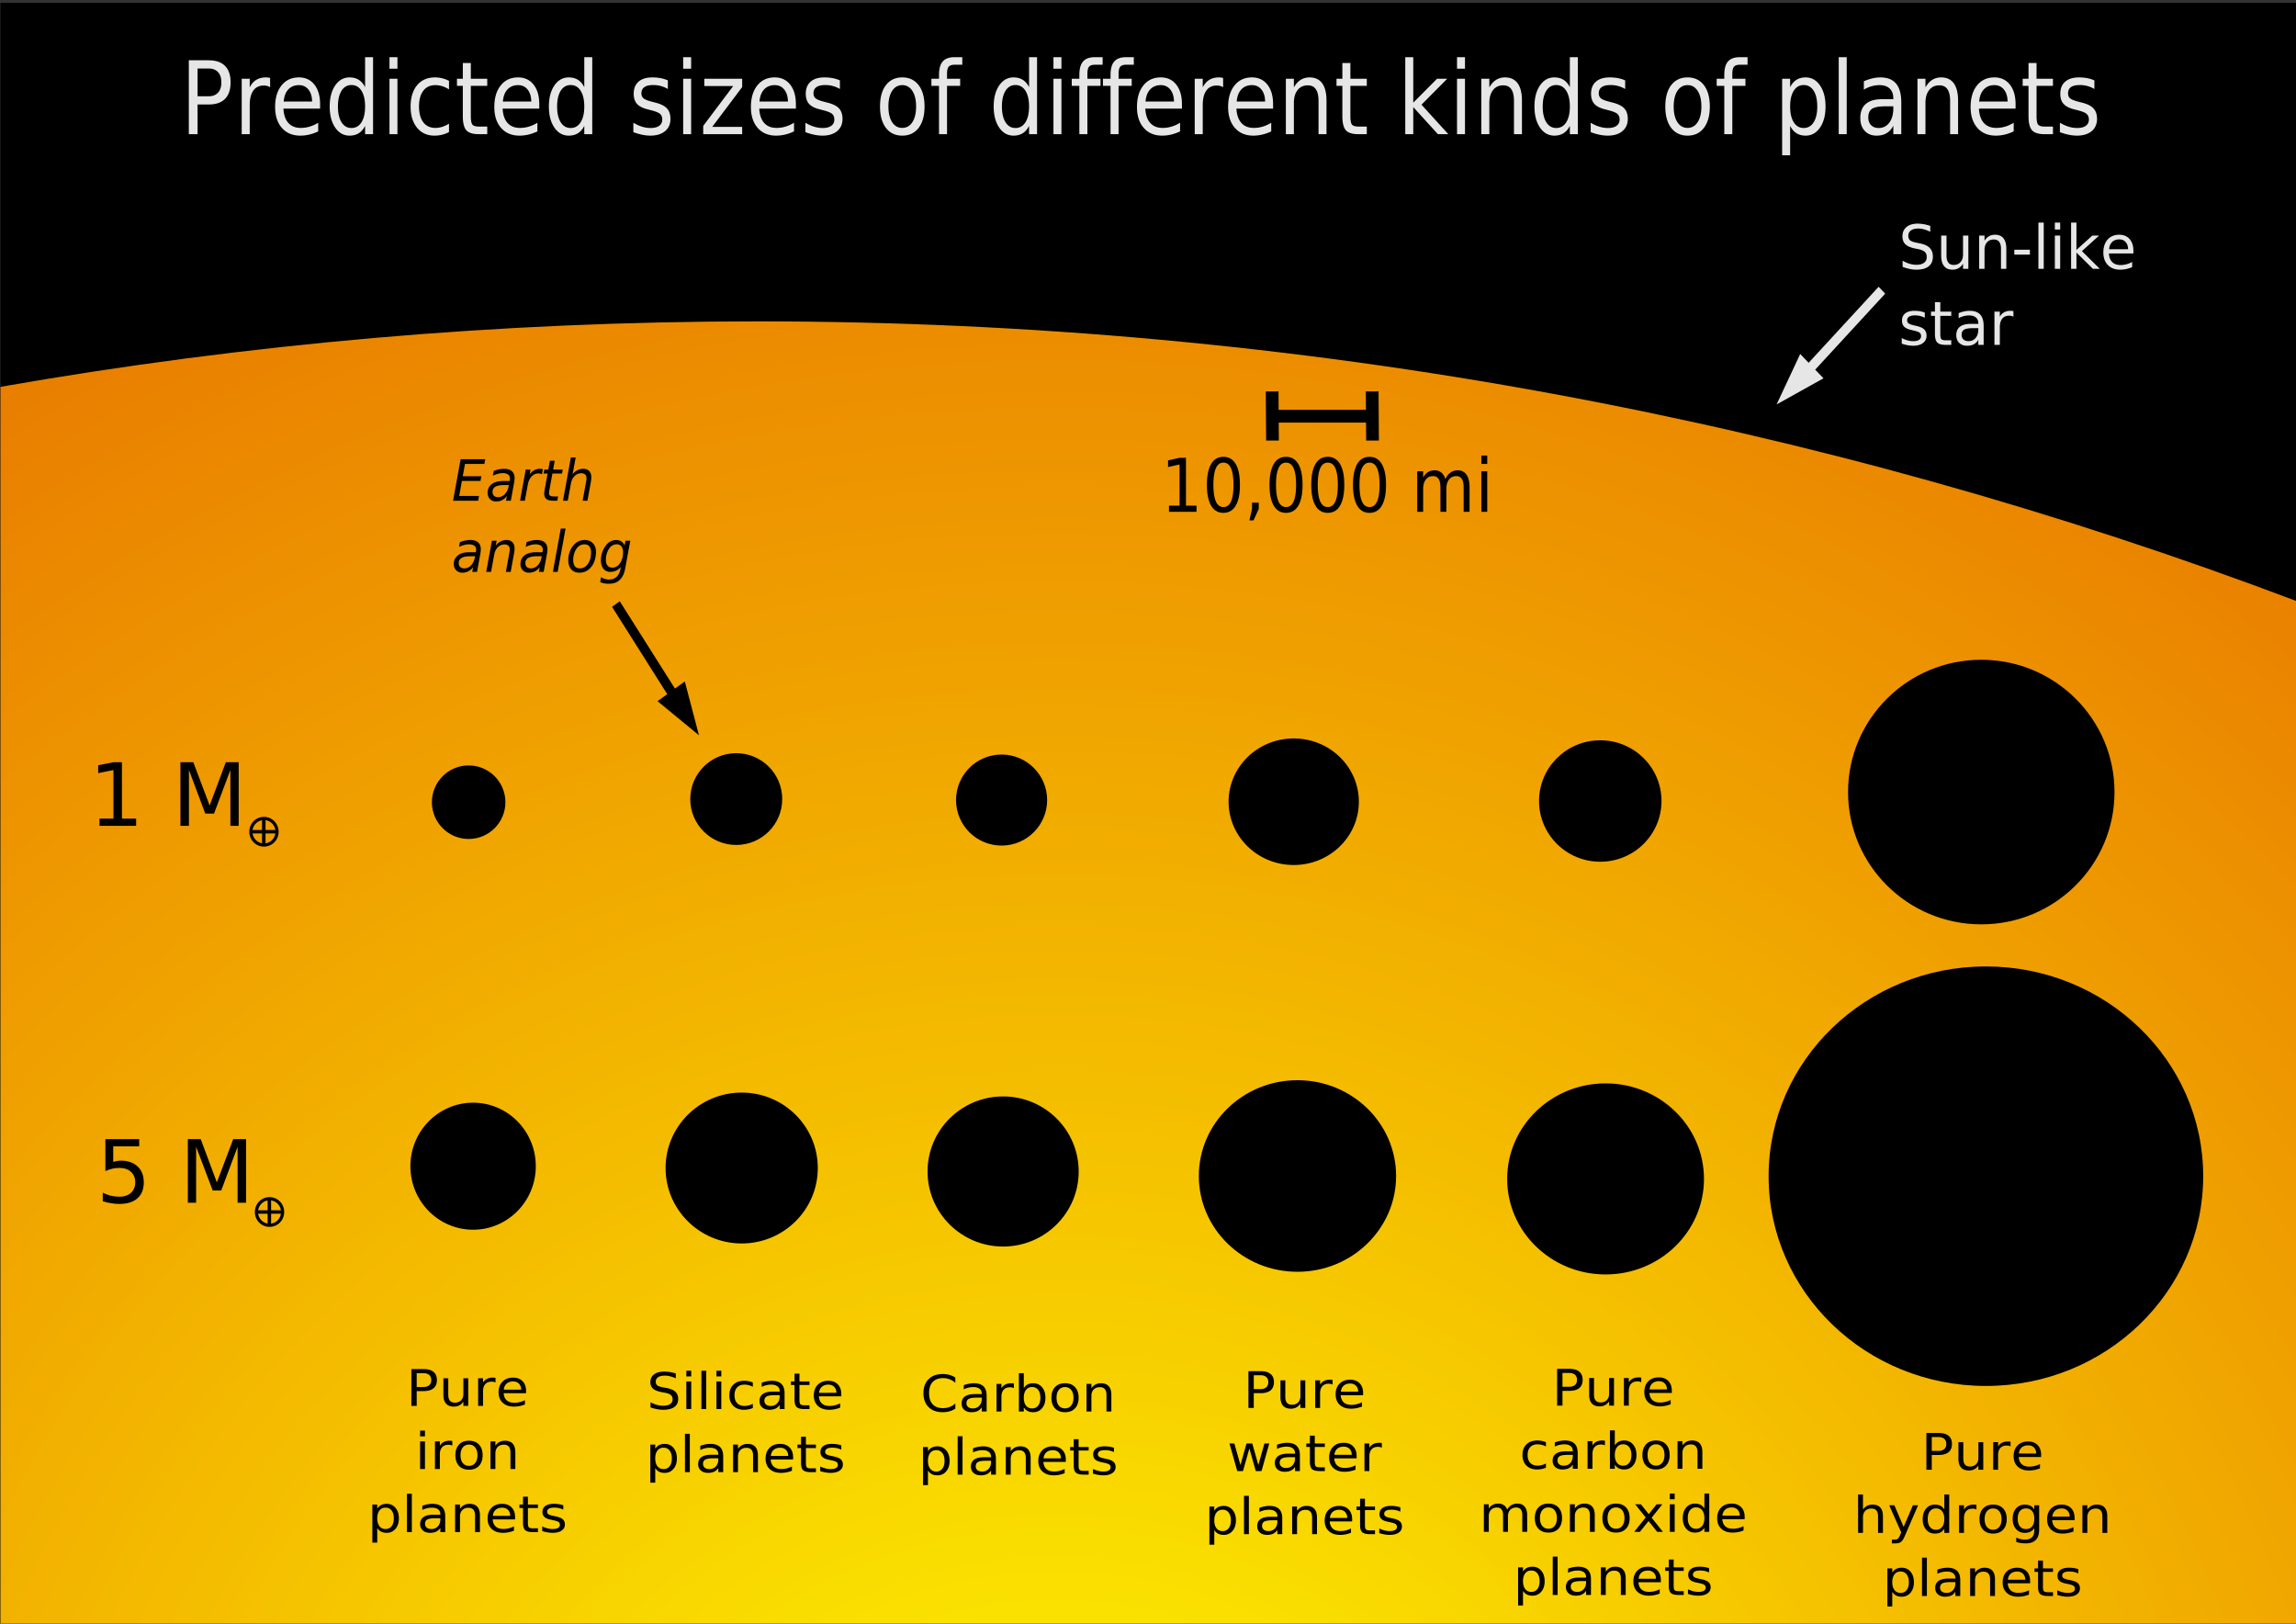 <svg xmlns="http://www.w3.org/2000/svg" viewBox="0 0 1052.4 744.09" version="1.0"><rect x="0" y="0" width="1052.4" height="744.09" fill="#333333" stroke="none"/><defs><radialGradient id="a" gradientUnits="userSpaceOnUse" cy="49.701" cx="-1937.9" gradientTransform="matrix(2.826 0 0 2.777 5961 793.3)" r="696.06"><stop stop-color="#ff0" offset="0"/><stop stop-color="red" stop-opacity=".813" offset="1"/></radialGradient></defs><path d="M.194 1.313h1052.9v744.74H.194L.19 1.313z"/><path d="M347.16 147.28c-118.37 0-234.31 10.27-346.94 30L.217 744.72h1053V275.68c-219.2-82.93-457.25-128.4-706.04-128.4z" fill="url(#a)"/><path d="M90.562 31.395V44.12h5.044c1.862 0 3.312-.552 4.332-1.656s1.525-2.676 1.525-4.718c0-2.026-.506-3.592-1.525-4.696-1.02-1.104-2.47-1.656-4.332-1.656h-5.044zm-4.01-3.766h9.054c3.321 0 5.838.858 7.531 2.575 1.703 1.717 2.554 4.23 2.554 7.543 0 3.343-.851 5.867-2.554 7.576-1.693 1.71-4.21 2.564-7.531 2.564h-5.044v13.611h-4.01v-33.87zm37.27 12.364a4.53 4.53 0 00-1.347-.602 6.14 6.14 0 00-1.59-.192c-2.068 0-3.658.767-4.762 2.302s-1.656 3.74-1.656 6.613v13.384h-3.677V36.09h3.677v3.948c.767-1.543 1.768-2.688 3.003-3.437 1.226-.748 2.723-1.122 4.482-1.123.252 0 .533.02.832.058.309.037.646.094 1.02.17l.019 4.287zm22.894 7.758v2.042h-16.803c.16 2.873.917 5.062 2.274 6.567s3.246 2.257 5.67 2.257c1.403 0 2.769-.196 4.078-.59a16.72 16.72 0 003.92-1.769v3.948a19.932 19.932 0 01-4.023 1.451c-1.384.333-2.778.5-4.19.5-3.547 0-6.363-1.18-8.43-3.54-2.077-2.359-3.107-5.55-3.107-9.573 0-4.159.983-7.46 2.948-9.902s4.612-3.663 7.952-3.664c2.994 0 5.36 1.1 7.1 3.3 1.741 2.201 2.611 5.192 2.611 8.973zm-3.658-1.225c-.028-2.283-.58-4.106-1.675-5.467-1.094-1.361-2.535-2.042-4.34-2.042-2.04 0-3.668.658-4.894 1.974s-1.927 3.168-2.114 5.557l13.023-.022zm24.287-6.58V26.2h3.65v35.298h-3.65v-3.81c-.767 1.512-1.74 2.634-2.91 3.368-1.169.734-2.581 1.1-4.219 1.1-2.685 0-4.874-1.224-6.567-3.674-1.684-2.45-2.526-5.672-2.526-9.664 0-3.994.842-7.214 2.526-9.664 1.693-2.45 3.882-3.675 6.567-3.676 1.638 0 3.05.368 4.22 1.1s2.142 1.858 2.91 3.369zm-12.452 8.872c0 3.07.552 5.478 1.656 7.224s2.629 2.62 4.556 2.62c1.937 0 3.462-.873 4.575-2.62 1.104-1.746 1.665-4.154 1.665-7.224 0-3.071-.56-5.48-1.665-7.226-1.113-1.747-2.638-2.62-4.575-2.62-1.927 0-3.452.873-4.556 2.62s-1.656 4.155-1.656 7.226zm23.632-12.728h3.65v25.408h-3.65V36.09zm0-9.89h3.65v5.286h-3.65V26.2zm27.282 10.866v3.902c-1.039-.65-2.068-1.138-3.106-1.463a10.545 10.545 0 00-3.153-.488c-2.367 0-4.21.858-5.52 2.575s-1.965 4.125-1.965 7.226c0 3.1.655 5.508 1.965 7.224s3.153 2.575 5.52 2.575c1.057 0 2.105-.162 3.153-.487 1.038-.326 2.067-.813 3.106-1.463v3.856c-1.02.544-2.077.953-3.172 1.225a14.413 14.413 0 01-3.48.409c-3.35 0-6.016-1.203-7.98-3.608-1.975-2.404-2.966-5.648-2.966-9.731 0-4.144 1-7.403 2.993-9.779 1.993-2.374 4.716-3.56 8.187-3.561a13.693 13.693 0 016.418 1.588zm10-8.189v7.213h7.532v3.244h-7.531v13.794c0 2.071.253 3.402.748 3.992s1.507.885 3.032.885h3.751v3.493h-3.751c-2.826 0-4.772-.6-5.838-1.803-1.076-1.203-1.61-3.392-1.61-6.567V39.334h-2.685V36.09h2.685v-7.213h3.668zm31.38 18.874v2.042h-16.803c.16 2.873.917 5.062 2.274 6.567s3.246 2.257 5.67 2.257c1.402 0 2.759-.196 4.078-.59s2.63-.982 3.92-1.769v3.948a19.808 19.808 0 01-4.032 1.451c-1.375.333-2.77.5-4.182.5-3.555 0-6.362-1.18-8.43-3.54-2.077-2.359-3.106-5.55-3.106-9.573 0-4.159.983-7.46 2.947-9.902s4.613-3.663 7.953-3.664c2.994 0 5.351 1.1 7.091 3.3 1.75 2.201 2.62 5.192 2.62 8.973zm-3.658-1.225c-.028-2.283-.59-4.106-1.675-5.467-1.094-1.361-2.545-2.042-4.34-2.042-2.04 0-3.668.658-4.894 1.974s-1.927 3.168-2.114 5.557l13.023-.022zm24.287-6.58V26.2h3.649v35.298h-3.649v-3.81c-.767 1.512-1.74 2.634-2.91 3.368-1.169.734-2.582 1.1-4.219 1.1-2.685 0-4.874-1.224-6.567-3.674-1.685-2.45-2.527-5.672-2.527-9.664 0-3.994.842-7.214 2.527-9.664 1.693-2.45 3.882-3.675 6.567-3.676 1.637 0 3.05.368 4.22 1.1s2.142 1.858 2.91 3.369zm-12.452 8.872c0 3.07.552 5.478 1.656 7.224s2.629 2.62 4.556 2.62c1.937 0 3.462-.873 4.566-2.62 1.113-1.746 1.674-4.154 1.674-7.224 0-3.071-.561-5.48-1.674-7.226-1.104-1.747-2.63-2.62-4.566-2.62-1.927 0-3.452.873-4.556 2.62s-1.656 4.155-1.656 7.226zm50.755-11.978v3.947c-1.039-.605-2.106-1.06-3.219-1.362s-2.264-.453-3.461-.453c-1.806 0-3.172.318-4.08.952s-1.356 1.589-1.356 2.859c0 .968.327 1.728.973 2.28.645.552 1.955 1.077 3.91 1.576l1.254.318c2.592.636 4.435 1.532 5.53 2.688 1.094 1.158 1.637 2.772 1.637 4.843 0 2.36-.814 4.228-2.452 5.603-1.637 1.377-3.882 2.066-6.745 2.066-1.188 0-2.432-.133-3.724-.398-1.29-.264-2.647-.662-4.079-1.19v-4.31c1.357.801 2.685 1.402 3.995 1.803s2.61.6 3.892.6c1.722 0 3.04-.335 3.967-1.009s1.394-1.621 1.394-2.847c0-1.134-.337-2.003-1.001-2.608-.674-.605-2.142-1.188-4.397-1.747l-1.273-.341c-2.264-.544-3.9-1.38-4.911-2.507-1.001-1.126-1.507-2.673-1.507-4.639 0-2.389.74-4.235 2.227-5.534 1.478-1.301 3.583-1.951 6.315-1.952 1.347 0 2.62.114 3.808.34 1.197.227 2.292.567 3.303 1.022zm7.026-.75h3.648v25.408h-3.648V36.09zm0-9.89h3.648v5.286h-3.648V26.2zm9.692 9.89h17.346v3.812l-13.735 18.261h13.735v3.335h-17.851v-3.81l13.743-18.263h-13.238V36.09zm41.97 11.661v2.042h-16.794c.16 2.873.917 5.062 2.274 6.567s3.246 2.257 5.67 2.257c1.403 0 2.76-.196 4.078-.59 1.31-.393 2.62-.982 3.92-1.769v3.948c-1.31.635-2.657 1.119-4.032 1.451s-2.77.5-4.191.5c-3.546 0-6.353-1.18-8.43-3.54-2.067-2.359-3.106-5.55-3.106-9.573 0-4.159.983-7.46 2.947-9.902s4.622-3.663 7.953-3.664c2.993 0 5.36 1.1 7.1 3.3 1.74 2.201 2.61 5.192 2.61 8.973zm-3.649-1.225c-.028-2.283-.59-4.106-1.684-5.467-1.085-1.361-2.535-2.042-4.332-2.042-2.04 0-3.676.658-4.902 1.974-1.216 1.316-1.927 3.168-2.114 5.557l13.032-.022zm23.82-9.686v3.947a13.22 13.22 0 00-3.21-1.362 13.126 13.126 0 00-3.46-.453c-1.816 0-3.172.318-4.08.952s-1.357 1.589-1.357 2.859c0 .968.319 1.728.973 2.28.646.552 1.946 1.077 3.911 1.576l1.254.318c2.591.636 4.434 1.532 5.529 2.688 1.085 1.158 1.637 2.772 1.637 4.843 0 2.36-.823 4.228-2.451 5.603-1.637 1.377-3.883 2.066-6.745 2.066-1.189 0-2.433-.133-3.724-.398-1.291-.264-2.648-.662-4.08-1.19v-4.31c1.348.801 2.686 1.402 3.996 1.803s2.6.6 3.892.6c1.712 0 3.04-.335 3.967-1.009s1.394-1.621 1.394-2.847c0-1.134-.337-2.003-1.01-2.608-.665-.605-2.134-1.188-4.398-1.747l-1.272-.341c-2.255-.544-3.892-1.38-4.903-2.507-1-1.126-1.506-2.673-1.506-4.639 0-2.389.74-4.235 2.227-5.534 1.478-1.301 3.583-1.951 6.315-1.952 1.347 0 2.62.114 3.807.34s2.293.567 3.294 1.022zm28.59 2.177c-1.955 0-3.498.873-4.64 2.62-1.141 1.748-1.712 4.14-1.712 7.18s.57 5.434 1.703 7.18 2.685 2.62 4.65 2.62c1.946 0 3.49-.877 4.63-2.631s1.704-4.144 1.704-7.168c0-3.01-.562-5.396-1.703-7.158-1.142-1.762-2.685-2.643-4.631-2.643zm0-3.54c3.182.002 5.68 1.18 7.495 3.54 1.805 2.36 2.713 5.627 2.713 9.8 0 4.16-.908 7.422-2.713 9.789-1.815 2.367-4.313 3.55-7.494 3.55-3.19 0-5.689-1.183-7.494-3.55-1.806-2.367-2.704-5.63-2.704-9.788 0-4.174.898-7.442 2.704-9.801s4.303-3.538 7.494-3.54zm27.506-9.277v3.47h-3.499c-1.31 0-2.217.303-2.722.908-.515.605-.767 1.694-.767 3.267v2.245h6.015v3.244h-6.015v22.164h-3.677V39.334h-3.49V36.09h3.49v-1.769c0-2.828.58-4.888 1.73-6.181s2.976-1.94 5.483-1.94h3.452zm30.612 13.747V26.2h3.658v35.298h-3.658v-3.81c-.767 1.512-1.73 2.634-2.9 3.368-1.179.734-2.582 1.1-4.22 1.1-2.694 0-4.874-1.224-6.567-3.674-1.684-2.45-2.526-5.672-2.526-9.664 0-3.994.842-7.214 2.526-9.664 1.693-2.45 3.873-3.675 6.568-3.676 1.637 0 3.04.368 4.22 1.1 1.169.734 2.132 1.858 2.9 3.369zm-12.443 8.87c0 3.07.552 5.479 1.656 7.225s2.62 2.62 4.556 2.62 3.453-.873 4.566-2.62 1.665-4.154 1.665-7.224c0-3.071-.552-5.48-1.665-7.226s-2.629-2.62-4.566-2.62-3.452.873-4.556 2.62-1.656 4.155-1.656 7.226zm23.623-12.727h3.658v25.408h-3.658V36.09zm0-9.89h3.658v5.286h-3.658V26.2zm22.538 0v3.47h-3.49c-1.31 0-2.226.303-2.731.908-.515.605-.767 1.694-.767 3.267v2.245h6.015v3.244h-6.015v22.164h-3.677V39.334h-3.49V36.09h3.49v-1.769c0-2.828.58-4.888 1.73-6.181s2.976-1.94 5.483-1.94h3.452zm14.296 0v3.47h-3.49c-1.31 0-2.227.303-2.732.908-.514.605-.767 1.694-.767 3.267v2.245h6.016v3.244h-6.016v22.164h-3.677V39.334h-3.49V36.09h3.49v-1.769c0-2.828.58-4.888 1.731-6.181s2.975-1.94 5.483-1.94h3.452zm22.06 21.551v2.042h-16.793c.16 2.873.917 5.062 2.273 6.567s3.247 2.257 5.67 2.257c1.394 0 2.76-.196 4.08-.59 1.309-.393 2.619-.982 3.92-1.769v3.948c-1.31.635-2.658 1.119-4.033 1.451s-2.77.5-4.192.5c-3.545 0-6.352-1.18-8.429-3.54-2.068-2.359-3.106-5.55-3.106-9.573 0-4.159.982-7.46 2.947-9.902s4.622-3.663 7.952-3.664c2.994 0 5.361 1.1 7.101 3.3 1.74 2.201 2.61 5.192 2.61 8.973zm-3.648-1.225c-.028-2.283-.59-4.106-1.684-5.467-1.095-1.361-2.536-2.042-4.341-2.042-2.03 0-3.668.658-4.893 1.974s-1.928 3.168-2.115 5.557l13.033-.022zm22.528-6.533a4.477 4.477 0 00-1.338-.602 6.214 6.214 0 00-1.6-.192c-2.058 0-3.648.767-4.752 2.302s-1.656 3.74-1.656 6.613v13.384h-3.677V36.09h3.677v3.948c.767-1.543 1.768-2.688 2.994-3.437 1.235-.748 2.732-1.122 4.49-1.123.253 0 .524.02.833.058a12.2 12.2 0 011.01.17l.02 4.287zm22.894 7.758v2.042H566.74c.16 2.873.917 5.062 2.274 6.567s3.246 2.257 5.67 2.257c1.403 0 2.76-.196 4.078-.59s2.62-.982 3.92-1.769v3.948c-1.31.635-2.657 1.119-4.032 1.451s-2.77.5-4.191.5c-3.546 0-6.353-1.18-8.42-3.54-2.077-2.359-3.116-5.55-3.116-9.573 0-4.159.982-7.46 2.957-9.902 1.964-2.442 4.612-3.663 7.952-3.664 2.984 0 5.351 1.1 7.091 3.3 1.74 2.201 2.61 5.192 2.61 8.973zm-3.649-1.225c-.028-2.283-.59-4.106-1.675-5.467-1.094-1.361-2.544-2.042-4.34-2.042-2.04 0-3.668.658-4.894 1.974s-1.936 3.168-2.114 5.557l13.023-.022zm28.133-.362v15.334h-3.65V46.3c0-2.405-.41-4.204-1.234-5.399s-2.049-1.792-3.696-1.792c-1.964 0-3.527.718-4.659 2.155-1.141 1.436-1.712 3.396-1.712 5.875v14.36h-3.677V36.09h3.677v3.948c.87-1.528 1.9-2.67 3.088-3.425 1.188-.757 2.554-1.134 4.097-1.135 2.554 0 4.491.904 5.8 2.712 1.31 1.806 1.966 4.464 1.966 7.974zm10.946-17.287v7.213h7.522v3.244h-7.522v13.794c0 2.071.243 3.402.739 3.992s1.506.885 3.031.885h3.752v3.493h-3.752c-2.825 0-4.771-.6-5.838-1.803-1.076-1.203-1.609-3.392-1.609-6.567V39.334h-2.685V36.09h2.685v-7.213h3.677zM644.12 26.2h3.668v20.848l10.9-10.958h4.668l-11.798 11.888 12.293 13.52h-4.762L647.79 49.09V61.5h-3.668v-35.3zm23.726 9.89h3.649v25.408h-3.649V36.09zm0-9.89h3.649v5.286h-3.649V26.2zm29.76 19.964v15.334h-3.657V46.3c0-2.405-.403-4.204-1.226-5.399s-2.049-1.792-3.695-1.792c-1.974 0-3.528.718-4.669 2.155-1.132 1.436-1.703 3.396-1.703 5.875v14.36h-3.676V36.09h3.676v3.948c.87-1.528 1.9-2.67 3.088-3.425 1.188-.757 2.554-1.134 4.098-1.135 2.554 0 4.49.904 5.8 2.712 1.31 1.806 1.965 4.464 1.965 7.974zm21.959-6.217V26.2h3.658v35.298h-3.658v-3.81c-.768 1.512-1.731 2.634-2.91 3.368-1.17.734-2.573 1.1-4.22 1.1-2.685 0-4.874-1.224-6.558-3.674s-2.535-5.672-2.535-9.664c0-3.994.851-7.214 2.535-9.664s3.873-3.675 6.559-3.676c1.646 0 3.05.368 4.219 1.1 1.179.734 2.142 1.858 2.91 3.369zm-12.443 8.87c0 3.07.552 5.479 1.655 7.225s2.62 2.62 4.557 2.62c1.927 0 3.452-.873 4.565-2.62s1.666-4.154 1.666-7.224c0-3.071-.552-5.48-1.666-7.226s-2.638-2.62-4.565-2.62c-1.937 0-3.453.873-4.557 2.62s-1.655 4.155-1.655 7.226zM744.92 36.84v3.947a13.22 13.22 0 00-3.21-1.362 13.126 13.126 0 00-3.461-.453c-1.806 0-3.172.318-4.08.952s-1.356 1.589-1.356 2.859c0 .968.318 1.728.973 2.28.646.552 1.956 1.077 3.91 1.576l1.255.318c2.591.636 4.434 1.532 5.529 2.688 1.085 1.158 1.637 2.772 1.637 4.843 0 2.36-.823 4.228-2.451 5.603-1.637 1.377-3.883 2.066-6.746 2.066-1.188 0-2.432-.133-3.723-.398-1.291-.264-2.648-.662-4.08-1.19v-4.31c1.348.801 2.686 1.402 3.996 1.803s2.6.6 3.892.6c1.721 0 3.04-.335 3.966-1.009s1.394-1.621 1.394-2.847c0-1.134-.336-2.003-1.01-2.608-.664-.605-2.133-1.188-4.397-1.747l-1.263-.341c-2.264-.544-3.902-1.38-4.912-2.507-1.001-1.126-1.506-2.673-1.506-4.639 0-2.389.739-4.235 2.226-5.534 1.479-1.301 3.584-1.951 6.316-1.952 1.347 0 2.62.114 3.807.34s2.292.567 3.294 1.022zm28.6 2.177c-1.965 0-3.508.873-4.65 2.62-1.141 1.748-1.712 4.14-1.712 7.18s.57 5.434 1.703 7.18 2.685 2.62 4.659 2.62c1.946 0 3.48-.877 4.622-2.631s1.712-4.144 1.712-7.168c0-3.01-.571-5.396-1.712-7.158-1.142-1.762-2.676-2.643-4.622-2.643zm0-3.54c3.172.002 5.67 1.18 7.484 3.54 1.806 2.36 2.714 5.627 2.714 9.8 0 4.16-.908 7.422-2.714 9.789-1.815 2.367-4.312 3.55-7.484 3.55-3.19 0-5.688-1.183-7.503-3.55-1.806-2.367-2.704-5.63-2.704-9.788 0-4.174.898-7.442 2.704-9.801 1.815-2.36 4.313-3.538 7.503-3.54zm27.496-9.277v3.47h-3.499c-1.31 0-2.217.303-2.722.908-.515.605-.767 1.694-.767 3.267v2.245h6.015v3.244h-6.015v22.164h-3.677V39.334h-3.49V36.09h3.49v-1.769c0-2.828.58-4.888 1.73-6.181s2.976-1.94 5.483-1.94h3.452zm19.516 31.487v13.475h-3.667V36.09h3.667v3.857c.767-1.511 1.74-2.635 2.91-3.368s2.573-1.1 4.2-1.101c2.704 0 4.894 1.226 6.578 3.676 1.693 2.45 2.535 5.67 2.535 9.664 0 3.992-.842 7.214-2.535 9.664-1.684 2.45-3.874 3.675-6.577 3.675-1.628 0-3.032-.367-4.201-1.101-1.17-.734-2.143-1.856-2.91-3.369zm12.434-8.87c0-3.07-.552-5.478-1.656-7.225-1.113-1.747-2.629-2.62-4.566-2.62-1.927 0-3.442.873-4.556 2.62-1.104 1.747-1.656 4.155-1.656 7.226 0 3.07.552 5.478 1.656 7.224 1.114 1.747 2.63 2.62 4.556 2.62 1.937 0 3.453-.873 4.566-2.62 1.104-1.746 1.656-4.154 1.656-7.224zm9.842-22.617h3.658v35.298h-3.658V26.2zm21.387 22.527c-2.947 0-4.996.386-6.137 1.156-1.132.772-1.703 2.088-1.703 3.948 0 1.481.421 2.658 1.282 3.527.851.87 2.011 1.304 3.48 1.304 2.03 0 3.65-.82 4.875-2.46s1.833-3.823 1.833-6.545v-.93h-3.63zm7.288-1.724v14.495h-3.658v-3.856c-.832 1.543-1.87 2.68-3.115 3.414-1.244.734-2.76 1.1-4.566 1.1-2.273 0-4.088-.73-5.426-2.189-1.347-1.46-2.02-3.414-2.02-5.864 0-2.859.841-5.014 2.516-6.465s4.173-2.178 7.494-2.178h5.117v-.408c0-1.92-.552-3.407-1.656-4.458-1.104-1.051-2.657-1.577-4.65-1.577-1.272 0-2.516.174-3.714.522-1.206.348-2.367.87-3.48 1.566v-3.857a22.389 22.389 0 013.892-1.328 16.205 16.205 0 013.677-.442c3.218 0 5.623.953 7.204 2.86 1.59 1.904 2.385 4.793 2.385 8.665zm26.028-.84v15.335h-3.649V46.3c0-2.405-.411-4.204-1.235-5.399-.814-1.195-2.049-1.792-3.695-1.792-1.965 0-3.527.718-4.66 2.155-1.14 1.436-1.711 3.396-1.711 5.875v14.36h-3.668V36.09h3.668v3.948c.879-1.528 1.908-2.67 3.087-3.425 1.188-.757 2.554-1.134 4.107-1.135 2.554 0 4.482.904 5.791 2.712 1.31 1.806 1.965 4.464 1.965 7.974zm26.355 1.588v2.042h-16.803c.16 2.873.917 5.062 2.274 6.567s3.246 2.257 5.67 2.257c1.403 0 2.76-.196 4.078-.59s2.63-.982 3.92-1.769v3.948a19.932 19.932 0 01-4.023 1.451c-1.384.333-2.778.5-4.191.5-3.546 0-6.362-1.18-8.43-3.54-2.076-2.359-3.106-5.55-3.106-9.573 0-4.159.983-7.46 2.947-9.902s4.613-3.663 7.953-3.664c2.994 0 5.351 1.1 7.1 3.3 1.74 2.201 2.611 5.192 2.611 8.973zm-3.658-1.225c-.028-2.283-.58-4.106-1.675-5.467-1.094-1.361-2.544-2.042-4.34-2.042-2.04 0-3.668.658-4.894 1.974s-1.927 3.168-2.114 5.557l13.023-.022zm13.266-17.649v7.213h7.522v3.244h-7.522v13.794c0 2.071.244 3.402.74 3.992s1.543.885 3.04.885h3.742v3.493h-3.742c-2.825 0-4.771-.6-5.847-1.803s-1.61-3.392-1.61-6.567V39.334h-2.675V36.09h2.676v-7.213h3.676zm26.514 7.963v3.947c-1.029-.605-2.058-1.06-3.18-1.362s-2.246-.453-3.462-.453c-1.871 0-3.181.318-4.117.952-.842.635-1.31 1.589-1.31 2.859 0 .968.281 1.728.936 2.28.655.552 1.965 1.077 3.93 1.576l1.216.318c2.62.636 4.49 1.532 5.52 2.688 1.122 1.158 1.684 2.772 1.684 4.843 0 2.36-.842 4.228-2.433 5.603-1.684 1.377-3.93 2.066-6.736 2.066-1.216 0-2.432-.133-3.742-.398a26.792 26.792 0 01-4.117-1.19v-4.31c1.404.801 2.713 1.402 4.023 1.803s2.62.6 3.836.6c1.778 0 3.087-.335 4.023-1.009s1.403-1.621 1.403-2.847c0-1.134-.374-2.003-1.029-2.608s-2.152-1.188-4.397-1.747l-1.31-.341c-2.245-.544-3.836-1.38-4.865-2.507s-1.497-2.673-1.497-4.639c0-2.389.749-4.235 2.246-5.534 1.497-1.301 3.555-1.951 6.268-1.952 1.403 0 2.62.114 3.836.34s2.245.567 3.274 1.022zM884.76 103.54v2.68c-1.02-.5-1.98-.87-2.88-1.12-.9-.24-1.77-.36-2.61-.36-1.46 0-2.59.29-3.38.87s-1.19 1.4-1.19 2.47c0 .9.27 1.58.79 2.04.53.46 1.53.83 3 1.11l1.61.34c2 .39 3.48 1.08 4.43 2.06.95.99 1.42 2.31 1.42 3.96 0 1.97-.64 3.46-1.93 4.48-1.28 1.02-3.17 1.52-5.65 1.52-.94 0-1.94-.11-3-.32-1.05-.22-2.15-.54-3.28-.97v-2.83c1.09.62 2.15 1.1 3.2 1.41 1.04.32 2.07.48 3.08.48 1.53 0 2.71-.31 3.54-.93.83-.61 1.24-1.49 1.24-2.64 0-1-.29-1.78-.89-2.34s-1.58-.98-2.94-1.27l-1.63-.32c-2-.41-3.45-1.05-4.34-1.92s-1.34-2.09-1.34-3.64c0-1.79.62-3.21 1.85-4.25 1.24-1.03 2.94-1.55 5.1-1.55.93 0 1.88.09 2.84.26.97.17 1.95.43 2.96.78zm5.01 13.64v-9.23h2.44v9.14c0 1.44.28 2.52.83 3.24s1.37 1.09 2.46 1.09c1.32 0 2.36-.44 3.13-1.3.76-.86 1.15-2.04 1.15-3.52v-8.65h2.44v15.25h-2.44v-2.34c-.6.92-1.28 1.61-2.07 2.06-.78.45-1.69.67-2.72.67-1.71 0-3.01-.54-3.89-1.63s-1.33-2.68-1.33-4.78zm29.85-3.19v9.21h-2.44v-9.12c0-1.45-.27-2.53-.82-3.24-.55-.72-1.37-1.08-2.47-1.08-1.32 0-2.36.43-3.12 1.29-.76.87-1.14 2.04-1.14 3.53v8.62h-2.45v-15.25h2.45v2.37c.59-.92 1.27-1.6 2.07-2.06.79-.45 1.7-.68 2.73-.68 1.71 0 3 .54 3.88 1.63.87 1.08 1.31 2.68 1.31 4.78zm3.66.45h7.15v2.24h-7.15v-2.24zm11.05-12.43h2.44v21.19h-2.44v-21.19zm7.54 5.94h2.44v15.25h-2.44v-15.25zm0-5.94h2.44v3.17h-2.44v-3.17zm7.44 0h2.45v12.52l7.29-6.58h3.11l-7.88 7.13 8.21 8.12h-3.18l-7.55-7.45v7.45h-2.45v-21.19zm28.56 12.94v1.22h-11.22c.1 1.73.61 3.04 1.52 3.94.9.91 2.16 1.36 3.78 1.36.94 0 1.85-.12 2.73-.35.88-.24 1.75-.59 2.62-1.07v2.37c-.88.38-1.77.67-2.69.87s-1.86.3-2.8.3c-2.37 0-4.25-.7-5.63-2.12-1.39-1.42-2.08-3.33-2.08-5.75 0-2.49.66-4.47 1.97-5.94s3.08-2.2 5.31-2.2c2 0 3.58.66 4.75 1.98 1.16 1.32 1.74 3.12 1.74 5.39zm-2.44-.74c-.02-1.37-.39-2.46-1.12-3.28s-1.7-1.22-2.9-1.22c-1.36 0-2.45.39-3.27 1.18s-1.29 1.9-1.41 3.34l8.7-.02zm-93.18 29.05v2.37a8.91 8.91 0 00-2.15-.82c-.74-.18-1.51-.27-2.3-.27-1.22 0-2.12.19-2.73.57s-.91.95-.91 1.71c0 .58.22 1.04.65 1.37s1.31.65 2.61.95l.84.19c1.73.38 2.96.92 3.69 1.61.73.7 1.1 1.67 1.1 2.91 0 1.42-.55 2.54-1.64 3.36-1.09.83-2.59 1.24-4.5 1.24-.8 0-1.63-.08-2.49-.24s-1.77-.39-2.73-.71v-2.59c.91.48 1.79.84 2.67 1.08s1.74.36 2.6.36c1.15 0 2.03-.2 2.65-.6s.93-.97.93-1.71c0-.68-.22-1.2-.67-1.57-.45-.36-1.42-.71-2.94-1.04l-.85-.21c-1.51-.33-2.6-.83-3.27-1.5-.67-.68-1.01-1.61-1.01-2.79 0-1.43.49-2.54 1.49-3.32.99-.78 2.39-1.17 4.21-1.17.91 0 1.75.07 2.55.2.8.14 1.53.34 2.2.62zm7.11-4.78v4.33h5.03v1.94h-5.03v8.28c0 1.25.17 2.05.5 2.4s1.01.53 2.02.53h2.51v2.1h-2.51c-1.88 0-3.18-.36-3.9-1.09-.71-.72-1.07-2.03-1.07-3.94v-8.28h-1.79v-1.94h1.79v-4.33h2.45zm15.01 11.91c-1.98 0-3.34.23-4.1.7-.76.46-1.14 1.25-1.14 2.36 0 .89.28 1.6.85 2.12s1.35.78 2.33.78c1.35 0 2.44-.49 3.26-1.47.81-.99 1.22-2.3 1.22-3.93v-.56h-2.42zm4.86-1.03v8.7h-2.44v-2.32c-.55.93-1.25 1.61-2.08 2.05s-1.85.66-3.05.66c-1.52 0-2.73-.44-3.63-1.31-.9-.88-1.34-2.05-1.34-3.52 0-1.72.55-3.01 1.67-3.88s2.79-1.31 5.01-1.31h3.42v-.24c0-1.16-.37-2.05-1.1-2.68-.74-.63-1.78-.95-3.11-.95-.85 0-1.68.11-2.49.32-.8.21-1.57.52-2.32.94v-2.32c.9-.35 1.76-.62 2.6-.8a12.4 12.4 0 012.46-.26c2.15 0 3.75.57 4.81 1.71 1.06 1.15 1.59 2.88 1.59 5.21zm13.65-4.21c-.27-.16-.57-.28-.89-.36s-.68-.12-1.07-.12c-1.38 0-2.44.46-3.18 1.38-.73.93-1.1 2.25-1.1 3.97v8.04h-2.46v-15.25h2.46v2.37c.51-.93 1.18-1.62 2-2.07s1.82-.67 3-.67c.17 0 .35.01.55.03.21.03.43.06.68.11l.01 2.57z" fill="#e6e6e6"/><path d="M583.69 187.84h42.58v5.83h-42.58v-5.83zm2.33-8.47l.15 22.51h-5.82l-.16-22.5 5.83-.01zm45.85 0l.16 22.51h-5.83l-.16-22.5 5.83-.01zM535.82 231.73h4.84v-18.87l-5.27 1.19V211l5.24-1.19h2.97v21.92h4.84v2.82h-12.62v-2.82zm24.95-19.72c-1.52 0-2.67.85-3.44 2.54-.76 1.7-1.15 4.25-1.15 7.65s.39 5.94 1.15 7.64c.77 1.69 1.92 2.54 3.44 2.54 1.54 0 2.69-.85 3.46-2.54.77-1.7 1.15-4.24 1.15-7.64s-.38-5.95-1.15-7.65c-.77-1.69-1.92-2.54-3.46-2.54zm0-2.65c2.46 0 4.33 1.1 5.63 3.29s1.94 5.38 1.94 9.55-.64 7.35-1.94 9.54-3.17 3.29-5.63 3.29c-2.45 0-4.33-1.1-5.62-3.29-1.3-2.19-1.95-5.37-1.95-9.54s.65-7.36 1.95-9.55c1.29-2.19 3.17-3.29 5.62-3.29zm13.11 20.98h3.09v2.85l-2.41 5.31h-1.89l1.21-5.31v-2.85zm15.59-18.33c-1.53 0-2.67.85-3.44 2.54-.77 1.7-1.15 4.25-1.15 7.65s.38 5.94 1.15 7.64c.77 1.69 1.91 2.54 3.44 2.54 1.54 0 2.69-.85 3.46-2.54.76-1.7 1.15-4.24 1.15-7.64s-.39-5.95-1.15-7.65c-.77-1.69-1.92-2.54-3.46-2.54zm0-2.65c2.45 0 4.33 1.1 5.63 3.29 1.29 2.19 1.94 5.38 1.94 9.55s-.65 7.35-1.94 9.54c-1.3 2.19-3.18 3.29-5.63 3.29s-4.33-1.1-5.63-3.29c-1.29-2.19-1.94-5.37-1.94-9.54s.65-7.36 1.94-9.55c1.3-2.19 3.18-3.29 5.63-3.29zm19.13 2.65c-1.53 0-2.67.85-3.44 2.54-.77 1.7-1.15 4.25-1.15 7.65s.38 5.94 1.15 7.64c.77 1.69 1.91 2.54 3.44 2.54 1.54 0 2.69-.85 3.46-2.54.76-1.7 1.15-4.24 1.15-7.64s-.39-5.95-1.15-7.65c-.77-1.69-1.92-2.54-3.46-2.54zm0-2.65c2.46 0 4.33 1.1 5.63 3.29 1.29 2.19 1.94 5.38 1.94 9.55s-.65 7.35-1.94 9.54c-1.3 2.19-3.17 3.29-5.63 3.29-2.45 0-4.33-1.1-5.63-3.29-1.29-2.19-1.94-5.37-1.94-9.54s.65-7.36 1.94-9.55c1.3-2.19 3.18-3.29 5.63-3.29zm19.13 2.65c-1.52 0-2.67.85-3.44 2.54-.77 1.7-1.15 4.25-1.15 7.65s.38 5.94 1.15 7.64c.77 1.69 1.92 2.54 3.44 2.54 1.54 0 2.69-.85 3.46-2.54.76-1.7 1.15-4.24 1.15-7.64s-.39-5.95-1.15-7.65c-.77-1.69-1.92-2.54-3.46-2.54zm0-2.65c2.46 0 4.33 1.1 5.63 3.29 1.29 2.19 1.94 5.38 1.94 9.55s-.65 7.35-1.94 9.54c-1.3 2.19-3.17 3.29-5.63 3.29-2.45 0-4.33-1.1-5.63-3.29-1.29-2.19-1.94-5.37-1.94-9.54s.65-7.36 1.94-9.55c1.3-2.19 3.18-3.29 5.63-3.29zm34.77 10.19c.67-1.37 1.48-2.38 2.42-3.03s2.04-.98 3.32-.98c1.71 0 3.03.68 3.96 2.03s1.39 3.28 1.39 5.78v11.2h-2.71v-11.1c0-1.78-.28-3.1-.84-3.96-.56-.87-1.41-1.3-2.55-1.3-1.4 0-2.51.53-3.32 1.58s-1.22 2.48-1.22 4.29v10.49h-2.71v-11.1c0-1.79-.28-3.12-.84-3.97-.55-.86-1.41-1.29-2.58-1.29-1.38 0-2.47.53-3.28 1.59-.82 1.05-1.22 2.48-1.22 4.28v10.49h-2.72v-18.56h2.72v2.88c.61-1.14 1.35-1.98 2.21-2.52s1.89-.81 3.07-.81c1.19 0 2.21.34 3.04 1.03.84.68 1.46 1.68 1.86 2.98zm16.49-3.56h2.7v18.56h-2.7v-18.56zm0-7.23h2.7v3.86h-2.7v-3.86zM211.13 210.44h11.29l-.4 2.16h-8.88l-1.03 5.64h8.53l-.4 2.16h-8.52l-1.24 6.9h9.08l-.39 2.17h-11.51l3.47-19.03zm24.5 10.88l-1.49 8.15h-2.2l.41-2.17c-.65.85-1.38 1.48-2.21 1.9-.82.42-1.74.63-2.75.63-1.14 0-2.08-.37-2.81-1.11-.72-.74-1.09-1.7-1.09-2.86 0-1.67.62-2.98 1.87-3.95s2.97-1.46 5.16-1.46h3.06l.12-.62.03-.22c.01-.08.01-.21.01-.38 0-.76-.28-1.34-.86-1.77-.58-.42-1.39-.63-2.43-.63-.72 0-1.46.1-2.21.3-.75.19-1.53.49-2.32.88l.38-2.17c.83-.33 1.64-.58 2.43-.75.79-.16 1.56-.24 2.3-.24 1.58 0 2.78.36 3.61 1.09.82.73 1.23 1.79 1.23 3.19 0 .28-.02.61-.06.99-.04.37-.1.78-.18 1.2zm-2.38.97h-2.19c-1.8 0-3.14.26-4 .77-.87.51-1.3 1.31-1.3 2.39 0 .75.22 1.33.67 1.76.44.42 1.05.64 1.83.64 1.19 0 2.24-.46 3.13-1.37.89-.92 1.48-2.14 1.77-3.67l.09-.52zm15.16-4.93a2.81 2.81 0 00-.77-.3c-.28-.06-.59-.1-.92-.1-1.17 0-2.19.48-3.07 1.42-.87.95-1.46 2.22-1.74 3.81l-1.35 7.28h-2.2l2.61-14.28h2.2l-.41 2.22c.58-.83 1.27-1.46 2.08-1.9s1.67-.66 2.59-.66c.24 0 .47.01.7.04s.47.08.7.15l-.42 2.32zm9.52-2.17l-.33 1.82h-4.39l-1.42 7.75c-.05.29-.08.53-.11.73-.02.19-.03.35-.03.46 0 .54.15.94.46 1.18.3.25.8.37 1.47.37h2.23l-.37 1.97h-2.11c-1.3 0-2.28-.28-2.92-.82s-.96-1.37-.96-2.47c0-.2.01-.41.03-.65.03-.23.06-.49.11-.77l1.42-7.75h-1.86l.35-1.82h1.82l.75-4.05h2.19l-.73 4.05h4.4zm12.9 5.66l-1.57 8.62h-2.21l1.57-8.53c.07-.4.12-.75.16-1.06s.06-.55.06-.73c0-.71-.21-1.27-.63-1.67s-1.01-.6-1.77-.6c-1.18 0-2.2.43-3.06 1.28-.87.85-1.43 1.98-1.68 3.39l-1.45 7.92h-2.2l3.62-19.84h2.2l-1.42 7.8c.56-.8 1.27-1.43 2.14-1.89s1.78-.69 2.74-.69c1.18 0 2.09.34 2.74 1.02s.97 1.63.97 2.86c0 .31-.02.64-.05.98-.04.35-.09.73-.16 1.14zm-50.68 33.1l-1.5 8.14h-2.2l.41-2.16c-.65.85-1.38 1.48-2.21 1.9-.82.42-1.74.63-2.75.63-1.14 0-2.07-.37-2.8-1.11s-1.1-1.7-1.1-2.86c0-1.67.63-2.98 1.87-3.95 1.25-.97 2.97-1.46 5.16-1.46h3.06l.12-.62c.01-.07.03-.14.03-.22.01-.08.02-.21.02-.38 0-.76-.29-1.34-.87-1.77-.58-.42-1.39-.63-2.43-.63-.72 0-1.45.1-2.21.3-.75.19-1.52.49-2.32.88l.38-2.17c.83-.33 1.64-.58 2.43-.75.8-.16 1.56-.24 2.3-.24 1.58 0 2.78.36 3.61 1.09.82.73 1.23 1.79 1.23 3.19 0 .28-.02.61-.06.99-.04.37-.1.78-.17 1.2zm-2.38.97h-2.2c-1.8 0-3.14.26-4 .77s-1.3 1.31-1.3 2.39c0 .75.22 1.33.67 1.76.44.42 1.05.64 1.83.64 1.2 0 2.24-.46 3.13-1.37.89-.92 1.48-2.14 1.77-3.67l.1-.52zm17.87-1.44l-1.56 8.61h-2.21l1.56-8.52c.08-.4.13-.75.17-1.06s.06-.55.06-.73c0-.71-.21-1.27-.63-1.67s-1.01-.6-1.77-.6c-1.18 0-2.2.42-3.05 1.26s-1.41 1.97-1.67 3.41l-1.47 7.91h-2.2l2.59-14.27h2.2l-.44 2.24c.61-.82 1.35-1.46 2.21-1.91s1.77-.67 2.71-.67c1.18 0 2.1.34 2.75 1.01.65.68.97 1.64.97 2.87 0 .31-.02.64-.05.98-.04.35-.09.73-.17 1.14zm15.05.47l-1.49 8.14H247l.4-2.16c-.64.85-1.38 1.48-2.2 1.9-.83.42-1.74.63-2.76.63-1.13 0-2.07-.37-2.8-1.11s-1.09-1.7-1.09-2.86c0-1.67.62-2.98 1.87-3.95s2.96-1.46 5.16-1.46h3.06l.11-.62c.02-.07.03-.14.04-.22s.01-.21.01-.38c0-.76-.29-1.34-.86-1.77-.58-.42-1.39-.63-2.44-.63-.71 0-1.45.1-2.2.3-.75.19-1.53.49-2.33.88l.39-2.17c.83-.33 1.64-.58 2.43-.75.79-.16 1.56-.24 2.3-.24 1.58 0 2.78.36 3.6 1.09.83.73 1.24 1.79 1.24 3.19 0 .28-.02.61-.06.99-.04.37-.1.78-.18 1.2zm-2.38.97h-2.2c-1.8 0-3.13.26-3.99.77-.87.51-1.3 1.31-1.3 2.39 0 .75.22 1.33.66 1.76.44.42 1.06.64 1.84.64 1.19 0 2.24-.46 3.13-1.37.89-.92 1.48-2.14 1.77-3.67l.09-.52zm8.73-12.66h2.2l-3.63 19.83h-2.19l3.62-19.83zm8.52 20.2c-1.57 0-2.81-.51-3.73-1.54-.91-1.04-1.36-2.44-1.36-4.23 0-1.04.15-2.09.47-3.17.31-1.07.72-1.97 1.22-2.71.79-1.13 1.67-1.98 2.64-2.52.98-.54 2.08-.81 3.3-.81 1.52 0 2.75.5 3.69 1.51s1.4 2.33 1.4 3.97c0 1.13-.15 2.25-.46 3.37-.31 1.13-.72 2.06-1.22 2.8-.78 1.13-1.66 1.97-2.63 2.52-.97.54-2.08.81-3.32.81zm-2.81-5.85c0 1.3.25 2.26.76 2.9.5.65 1.27.97 2.3.97 1.47 0 2.69-.69 3.66-2.06s1.45-3.11 1.45-5.22c0-1.23-.26-2.16-.77-2.79-.52-.63-1.28-.95-2.29-.95-.82 0-1.56.21-2.21.62-.64.41-1.22 1.04-1.73 1.88-.37.63-.66 1.35-.87 2.16-.2.8-.3 1.64-.3 2.49zm26.15-8.79l-2.29 12.5c-.43 2.42-1.27 4.23-2.51 5.42s-2.91 1.78-5 1.78c-.78 0-1.49-.06-2.15-.18a7.9 7.9 0 01-1.86-.57l.41-2.28c.54.38 1.12.65 1.72.83.61.18 1.25.27 1.94.27 1.39 0 2.54-.41 3.43-1.22.9-.81 1.49-1.98 1.78-3.5l.19-1.07c-.61.75-1.33 1.32-2.14 1.71s-1.69.58-2.63.58c-1.35 0-2.42-.47-3.2-1.43-.77-.95-1.16-2.27-1.16-3.94 0-1.32.23-2.61.7-3.87s1.13-2.38 1.99-3.36c.56-.65 1.22-1.14 1.98-1.49a5.49 5.49 0 012.36-.52c.9 0 1.68.22 2.35.66.67.45 1.17 1.08 1.49 1.9l.39-2.22h2.21zm-3.31 5.24c0-1.16-.26-2.05-.77-2.68s-1.23-.94-2.17-.94c-.59 0-1.14.12-1.66.37-.53.24-.98.59-1.35 1.03-.61.73-1.08 1.59-1.42 2.58s-.51 2.01-.51 3.07c0 1.17.26 2.07.77 2.7.52.63 1.25.94 2.22.94 1.39 0 2.56-.67 3.49-2.02s1.4-3.03 1.4-5.05z"/><path d="M861.09 131.43l-32.08 34.83-3.86-4.03-10.82 23.12 21.49-11.98-3.8-3.96 32.08-34.83-3.01-3.15z" fill="#e6e6e6"/><path d="M231.66 367.64c0 9.3-7.55 16.85-16.85 16.85s-16.85-7.55-16.85-16.85 7.55-16.85 16.85-16.85 16.85 7.55 16.85 16.85zM358.54 366.204c0 11.61-9.44 21.03-21.08 21.03-11.63 0-21.08-9.42-21.08-21.03s9.45-21.03 21.08-21.03c11.64 0 21.08 9.42 21.08 21.03zM622.85 367.424c0 16.01-13.37 29-29.86 29-16.48 0-29.85-12.99-29.85-29s13.37-29.01 29.85-29.01c16.49 0 29.86 13 29.86 29.01zM761.57 367.094c0 15.36-12.57 27.83-28.07 27.83-15.49 0-28.06-12.47-28.06-27.83s12.57-27.83 28.06-27.83c15.5 0 28.07 12.47 28.07 27.83zM969.21 362.99c0 33.47-27.36 60.63-61.07 60.63-33.7 0-61.06-27.16-61.06-60.63s27.36-60.63 61.06-60.63c33.71 0 61.07 27.16 61.07 60.63zM245.59 534.454c0 16.07-12.87 29.11-28.73 29.11s-28.76-13.04-28.76-29.11 12.9-29.11 28.76-29.11 28.73 13.04 28.73 29.11zM374.85 535.294c0 19.08-15.62 34.57-34.88 34.57s-34.89-15.49-34.89-34.57c0-19.09 15.63-34.58 34.89-34.58s34.88 15.49 34.88 34.58zM494.43 536.874c0 18.98-15.52 34.4-34.64 34.4s-34.64-15.42-34.64-34.4c0-18.99 15.52-34.4 34.64-34.4s34.64 15.41 34.64 34.4zM639.92 538.944c0 24.23-20.26 43.9-45.21 43.9-24.96 0-45.21-19.67-45.21-43.9s20.25-43.9 45.21-43.9c24.95 0 45.21 19.67 45.21 43.9zM479.97 366.654c0 11.51-9.36 20.86-20.88 20.86-11.53 0-20.88-9.35-20.88-20.86s9.35-20.86 20.88-20.86c11.52 0 20.88 9.35 20.88 20.86zM781.04 540.284c0 24.17-20.21 43.78-45.1 43.78-24.9 0-45.11-19.61-45.11-43.78s20.21-43.79 45.11-43.79c24.89 0 45.1 19.62 45.1 43.79zM1009.86 539.034c0 53.06-44.62 96.13-99.6 96.13s-99.6-43.07-99.6-96.13 44.62-96.13 99.6-96.13 99.6 43.07 99.6 96.13zM45.6 375.154H52v-22.25l-7 1.41v-3.6l7-1.4h3.9v25.84h6.5v3.32H45.6v-3.32zm37.1-25.84h5.9l7.5 19.84 7.4-19.84h5.9v29.16h-3.8v-25.61l-7.5 20h-4l-7.5-20v25.61h-3.9v-29.16zM48.3 522.034h15.5v3.32H51.9v7.15c.6-.2 1.2-.35 1.7-.44.6-.1 1.2-.15 1.8-.15 3.2 0 5.8.89 7.7 2.68 1.9 1.78 2.8 4.2 2.8 7.24 0 3.14-.9 5.58-2.9 7.32-1.9 1.73-4.7 2.6-8.3 2.6-1.2 0-2.4-.1-3.7-.31s-2.6-.52-3.9-.94v-3.96c1.1.64 2.4 1.11 3.6 1.42 1.3.32 2.6.47 4 .47 2.2 0 4-.59 5.3-1.77 1.3-1.19 2-2.8 2-4.83s-.7-3.64-2-4.82c-1.3-1.19-3.1-1.78-5.3-1.78-1.1 0-2.1.12-3.2.35-1 .24-2.1.6-3.2 1.1v-14.65zm37.8 0H92l7.4 19.84 7.5-19.84h5.9v29.16h-3.9v-25.61l-7.5 20h-3.9l-7.6-20v25.61h-3.8v-29.16zM284.07 275.544l25.3 40.02 4.52-3.27 6.49 24.68-18.99-15.64 4.45-3.21-25.3-40.02 3.53-2.56z"/><path d="M-489.06 793.31a57.031 57.031 0 11-114.06 0 57.031 57.031 0 11114.06 0z" transform="matrix(.105 0 0 .106 180.88 471.353)" stroke="#000" stroke-miterlimit="3.8" stroke-width="13.8" fill="none"/><path d="M122.662 549.645h1.6v11.869h-1.6z"/><path d="M129.386 554.65v1.585l-11.761-.003v-1.585z"/><path d="M-489.06 793.31a57.031 57.031 0 11-114.06 0 57.031 57.031 0 11114.06 0z" transform="matrix(.105 0 0 .106 178.329 297.083)" stroke="#000" stroke-miterlimit="3.8" stroke-width="13.8" fill="none"/><path d="M120.11 375.375h1.601v11.869h-1.6z"/><path d="M126.835 380.38v1.585l-11.76-.003v-1.585zM191 629.31v6.33h3.09c1.14 0 2.02-.27 2.65-.82.62-.55.93-1.33.93-2.35 0-1.01-.31-1.79-.93-2.34-.63-.55-1.51-.82-2.65-.82H191zm-2.45-1.88h5.54c2.03 0 3.57.43 4.61 1.28 1.04.86 1.56 2.11 1.56 3.76 0 1.66-.52 2.92-1.56 3.77s-2.58 1.28-4.61 1.28H191v6.78h-2.45v-16.87zm14.68 11.87v-7.66h2.24v7.58c0 1.2.25 2.1.75 2.7s1.25.9 2.26.9c1.2 0 2.16-.36 2.86-1.08.7-.71 1.05-1.69 1.05-2.92v-7.18h2.23v12.66h-2.23v-1.95c-.54.77-1.17 1.34-1.89 1.72-.72.37-1.55.55-2.5.55-1.56 0-2.74-.45-3.55-1.35s-1.22-2.23-1.22-3.97zm23.9-5.71c-.25-.14-.53-.24-.82-.3-.3-.07-.62-.1-.98-.1-1.26 0-2.23.38-2.91 1.15-.67.76-1.01 1.86-1.01 3.29v6.67h-2.25v-12.66h2.25v1.97c.47-.77 1.08-1.34 1.83-1.71.76-.37 1.67-.56 2.75-.56.15 0 .32.01.51.03.18.02.39.04.62.08l.01 2.14zm14 3.86v1.02h-10.27c.09 1.43.56 2.52 1.39 3.27s1.98 1.12 3.46 1.12c.86 0 1.69-.1 2.5-.29.8-.2 1.6-.49 2.4-.88v1.96c-.8.32-1.63.56-2.47.73-.84.16-1.69.24-2.56.24-2.17 0-3.89-.58-5.15-1.76-1.27-1.17-1.9-2.76-1.9-4.77 0-2.07.6-3.71 1.8-4.93 1.2-1.21 2.82-1.82 4.86-1.82 1.83 0 3.28.55 4.34 1.64 1.07 1.1 1.6 2.59 1.6 4.47zm-2.24-.61c-.01-1.14-.35-2.04-1.02-2.72s-1.55-1.02-2.65-1.02c-1.25 0-2.25.33-3 .98-.75.66-1.18 1.58-1.29 2.77l7.96-.01zm-46.33 23.73h2.23v12.65h-2.23v-12.65zm0-4.93h2.23v2.63h-2.23v-2.63zm14.78 6.87c-.25-.14-.53-.24-.82-.3-.3-.06-.62-.1-.98-.1-1.26 0-2.23.39-2.91 1.15-.67.76-1.01 1.86-1.01 3.29v6.67h-2.25v-12.65h2.25v1.96c.47-.77 1.08-1.34 1.83-1.71s1.67-.56 2.75-.56c.15 0 .32.01.51.03.18.02.39.05.61.08l.02 2.14zm7.63-.49c-1.19 0-2.14.44-2.84 1.31-.69.87-1.04 2.06-1.04 3.57 0 1.52.34 2.71 1.04 3.58.69.87 1.64 1.3 2.84 1.3 1.19 0 2.14-.43 2.83-1.31.7-.87 1.05-2.06 1.05-3.57 0-1.49-.35-2.68-1.05-3.56-.69-.88-1.64-1.32-2.83-1.32zm0-1.76c1.95 0 3.47.59 4.58 1.76 1.11 1.18 1.67 2.81 1.67 4.88 0 2.08-.56 3.7-1.67 4.88s-2.63 1.77-4.58 1.77-3.47-.59-4.58-1.77c-1.1-1.18-1.66-2.8-1.66-4.88 0-2.07.56-3.7 1.66-4.88 1.11-1.17 2.63-1.76 4.58-1.76zm21.24 5.32v7.64h-2.23v-7.57c0-1.2-.25-2.09-.76-2.69-.5-.59-1.25-.89-2.25-.89-1.21 0-2.16.36-2.86 1.07-.69.72-1.04 1.69-1.04 2.93v7.15h-2.25v-12.65h2.25v1.96c.53-.76 1.16-1.33 1.89-1.7.72-.38 1.56-.57 2.5-.57 1.57 0 2.75.45 3.55 1.35s1.2 2.22 1.2 3.97zm-63.3 34.66v6.71h-2.24v-17.46h2.24v1.92c.47-.75 1.06-1.31 1.78-1.68.72-.36 1.57-.55 2.57-.55 1.65 0 2.99.61 4.02 1.83 1.04 1.22 1.55 2.83 1.55 4.82 0 1.98-.51 3.59-1.55 4.81-1.03 1.22-2.37 1.83-4.02 1.83-1 0-1.85-.18-2.57-.55-.72-.36-1.31-.92-1.78-1.68zm7.6-4.41c0-1.53-.33-2.73-1.01-3.6s-1.61-1.31-2.79-1.31-2.11.44-2.78 1.31c-.68.87-1.02 2.07-1.02 3.6 0 1.52.34 2.72 1.02 3.59.67.87 1.6 1.31 2.78 1.31s2.11-.44 2.79-1.31 1.01-2.07 1.01-3.59zm6.03-11.27h2.23v17.58h-2.23v-17.58zm13.07 11.22c-1.8 0-3.05.19-3.75.58-.69.38-1.04 1.04-1.04 1.96 0 .74.26 1.33.78 1.76s1.23.65 2.13.65c1.24 0 2.23-.41 2.98-1.23.75-.81 1.13-1.9 1.13-3.26v-.46h-2.23zm4.46-.86v7.22h-2.23v-1.92c-.51.77-1.15 1.34-1.91 1.7-.76.37-1.69.55-2.79.55-1.4 0-2.5-.36-3.32-1.09-.83-.73-1.24-1.7-1.24-2.92 0-1.43.52-2.5 1.54-3.22s2.55-1.09 4.58-1.09h3.14v-.2c0-.96-.34-1.7-1.02-2.22-.67-.52-1.62-.78-2.85-.78-.77 0-1.53.08-2.27.26-.73.17-1.44.43-2.12.77v-1.92c.82-.29 1.61-.51 2.38-.66a12.6 12.6 0 012.25-.22c1.96 0 3.43.48 4.4 1.43s1.46 2.38 1.46 4.31zm15.92-.42v7.64h-2.24v-7.57c0-1.2-.25-2.09-.75-2.69-.5-.59-1.25-.89-2.26-.89-1.2 0-2.15.36-2.85 1.07-.7.72-1.04 1.69-1.04 2.93v7.15h-2.25v-12.65h2.25v1.96c.53-.76 1.16-1.33 1.88-1.7.73-.38 1.56-.57 2.51-.57 1.56 0 2.75.45 3.55 1.35s1.2 2.23 1.2 3.97zm16.11.79v1.02h-10.27c.1 1.43.56 2.52 1.39 3.27s1.99 1.13 3.47 1.13c.85 0 1.69-.1 2.49-.3.81-.19 1.61-.49 2.4-.88v1.97c-.8.31-1.62.55-2.46.72-.85.17-1.7.25-2.57.25-2.17 0-3.88-.59-5.15-1.76-1.27-1.18-1.9-2.77-1.9-4.77 0-2.07.6-3.72 1.8-4.93 1.2-1.22 2.82-1.83 4.86-1.83 1.83 0 3.28.55 4.35 1.65 1.06 1.09 1.59 2.58 1.59 4.46zm-2.23-.61c-.02-1.13-.36-2.04-1.03-2.72s-1.55-1.01-2.65-1.01c-1.25 0-2.25.32-2.99.98-.75.65-1.18 1.58-1.3 2.77l7.97-.02zm8.11-8.78v3.59h4.6v1.61h-4.6v6.87c0 1.03.15 1.7.45 1.99.31.29.93.44 1.86.44h2.29v1.74h-2.29c-1.73 0-2.92-.3-3.57-.9-.66-.6-.99-1.69-.99-3.27v-6.87h-1.64v-1.61h1.64v-3.59h2.25zm16.22 3.96v1.97c-.63-.3-1.29-.53-1.97-.68s-1.38-.23-2.11-.23c-1.11 0-1.94.16-2.49.48-.56.31-.84.79-.84 1.42 0 .48.2.86.6 1.14.4.27 1.19.53 2.39.78l.77.16c1.58.32 2.71.76 3.38 1.34.67.57 1 1.38 1 2.41 0 1.18-.5 2.11-1.5 2.79-1 .69-2.37 1.03-4.12 1.03-.73 0-1.49-.07-2.28-.2s-1.62-.33-2.49-.59v-2.15c.82.4 1.64.7 2.44.9s1.59.3 2.38.3c1.05 0 1.86-.17 2.43-.5.56-.34.85-.81.85-1.42 0-.57-.21-1-.62-1.3s-1.3-.59-2.69-.87l-.77-.17c-1.39-.27-2.39-.69-3-1.25-.62-.56-.93-1.33-.93-2.31 0-1.19.46-2.11 1.36-2.76.91-.64 2.2-.97 3.86-.97.83 0 1.61.06 2.34.17.72.12 1.4.28 2.01.51zM309.77 629.44v2.22c-.93-.41-1.81-.72-2.63-.92-.83-.21-1.63-.31-2.4-.31-1.33 0-2.36.24-3.09.72-.72.49-1.08 1.17-1.08 2.06 0 .75.24 1.31.72 1.69s1.39.69 2.74.92l1.48.28c1.83.33 3.18.9 4.05 1.71.87.82 1.3 1.91 1.3 3.29 0 1.63-.59 2.87-1.76 3.71-1.18.85-2.91 1.27-5.18 1.27-.86 0-1.77-.09-2.74-.27s-1.97-.45-3.01-.81v-2.35c1 .52 1.98.92 2.93 1.18.96.26 1.9.4 2.82.4 1.4 0 2.48-.26 3.24-.77.76-.52 1.14-1.25 1.14-2.19 0-.83-.27-1.48-.82-1.95-.54-.46-1.44-.82-2.69-1.05l-1.49-.27c-1.83-.34-3.15-.87-3.97-1.59-.82-.73-1.23-1.73-1.23-3.02 0-1.49.57-2.67 1.7-3.52 1.12-.86 2.68-1.29 4.66-1.29.85 0 1.72.07 2.6.21.89.15 1.79.36 2.71.65zm4.82 3.66h2.24v12.65h-2.24V633.1zm0-4.93h2.24v2.63h-2.24v-2.63zm6.9 0h2.23v17.58h-2.23v-17.58zm6.9 4.93h2.23v12.65h-2.23V633.1zm0-4.93h2.23v2.63h-2.23v-2.63zm16.68 5.41v1.95c-.63-.33-1.27-.57-1.9-.73-.64-.16-1.28-.25-1.93-.25-1.45 0-2.57.43-3.37 1.29-.8.85-1.2 2.05-1.2 3.6 0 1.54.4 2.74 1.2 3.59.8.86 1.92 1.29 3.37 1.29.65 0 1.29-.09 1.93-.25.63-.16 1.27-.4 1.9-.73v1.92c-.62.28-1.27.48-1.94.61-.67.14-1.38.21-2.13.21-2.05 0-3.67-.6-4.88-1.8s-1.81-2.81-1.81-4.84c0-2.07.61-3.69 1.83-4.87 1.22-1.19 2.89-1.78 5.01-1.78.68 0 1.36.07 2.01.2.66.13 1.29.33 1.91.59zm10.09 5.81c-1.81 0-3.06.19-3.75.58-.7.38-1.05 1.04-1.05 1.96 0 .74.26 1.33.79 1.76.52.43 1.23.65 2.13.65 1.24 0 2.23-.41 2.98-1.23.75-.81 1.12-1.9 1.12-3.26v-.46h-2.22zm4.46-.86v7.22h-2.24v-1.92c-.51.77-1.14 1.33-1.9 1.7-.77.37-1.7.55-2.8.55-1.39 0-2.5-.37-3.32-1.09-.82-.73-1.23-1.7-1.23-2.92 0-1.43.51-2.5 1.53-3.22 1.03-.73 2.56-1.09 4.59-1.09h3.13v-.2c0-.96-.34-1.7-1.01-2.22-.68-.52-1.63-.79-2.85-.79-.78 0-1.53.09-2.27.26-.74.18-1.45.44-2.13.78v-1.92c.82-.29 1.62-.51 2.38-.66a12.6 12.6 0 012.25-.22c1.97 0 3.44.48 4.41 1.43.97.94 1.46 2.38 1.46 4.31zm6.82-9.03v3.6h4.6v1.61h-4.6v6.87c0 1.03.15 1.7.46 1.99.3.29.92.44 1.85.44h2.29v1.74h-2.29c-1.73 0-2.92-.3-3.57-.9-.66-.6-.99-1.69-.99-3.27v-6.87h-1.64v-1.61h1.64v-3.6h2.25zm19.18 9.4v1.02h-10.27c.1 1.43.56 2.52 1.39 3.27s1.99 1.13 3.47 1.13c.86 0 1.69-.1 2.49-.3.81-.19 1.61-.49 2.4-.88v1.97c-.8.31-1.62.55-2.46.72s-1.7.25-2.56.25c-2.17 0-3.89-.59-5.16-1.76-1.27-1.18-1.9-2.77-1.9-4.77 0-2.07.6-3.72 1.8-4.93 1.21-1.22 2.83-1.83 4.87-1.83 1.83 0 3.27.55 4.34 1.65 1.06 1.09 1.59 2.58 1.59 4.46zm-2.23-.61c-.02-1.13-.36-2.04-1.03-2.72-.66-.68-1.55-1.02-2.65-1.02-1.25 0-2.24.33-2.99.99-.75.65-1.18 1.58-1.29 2.77l7.96-.02zm-83.05 34.48v6.72h-2.25v-17.47h2.25v1.92c.47-.75 1.06-1.31 1.77-1.68.72-.36 1.58-.55 2.57-.55 1.65 0 3 .61 4.03 1.83s1.55 2.83 1.55 4.82-.52 3.59-1.55 4.81-2.38 1.83-4.03 1.83c-.99 0-1.85-.18-2.57-.55-.71-.36-1.3-.92-1.77-1.68zm7.6-4.41c0-1.53-.34-2.73-1.02-3.6-.67-.87-1.6-1.31-2.78-1.31-1.19 0-2.11.44-2.79 1.31s-1.01 2.07-1.01 3.6.33 2.73 1.01 3.6 1.6 1.3 2.79 1.3c1.18 0 2.11-.43 2.78-1.3.68-.87 1.02-2.07 1.02-3.6zm6.02-11.27h2.23v17.58h-2.23v-17.58zm13.08 11.22c-1.81 0-3.06.19-3.75.58-.7.38-1.05 1.04-1.05 1.96 0 .74.26 1.33.78 1.76.53.43 1.24.65 2.14.65 1.23 0 2.23-.41 2.98-1.23.74-.81 1.12-1.9 1.12-3.25v-.47h-2.22zm4.45-.86v7.22h-2.23v-1.92c-.51.77-1.15 1.34-1.91 1.7-.76.37-1.69.55-2.79.55-1.39 0-2.5-.36-3.32-1.09s-1.23-1.7-1.23-2.92c0-1.42.51-2.5 1.53-3.22 1.03-.72 2.55-1.09 4.59-1.09h3.13v-.2c0-.95-.34-1.69-1.01-2.22-.68-.52-1.63-.78-2.85-.78-.78 0-1.54.08-2.27.26-.74.17-1.45.43-2.13.78v-1.92c.82-.3 1.61-.52 2.38-.67a12.6 12.6 0 012.25-.22c1.97 0 3.44.48 4.41 1.43s1.45 2.39 1.45 4.31zm15.92-.41v7.63h-2.23v-7.57c0-1.19-.25-2.09-.75-2.69-.51-.59-1.26-.89-2.26-.89-1.21 0-2.16.36-2.86 1.07-.69.72-1.04 1.7-1.04 2.93v7.15h-2.25v-12.65h2.25v1.96c.53-.76 1.16-1.32 1.89-1.7.72-.38 1.56-.57 2.5-.57 1.57 0 2.75.45 3.55 1.35s1.2 2.23 1.2 3.98zm16.12.79v1.01h-10.28c.1 1.43.56 2.52 1.39 3.27s1.99 1.13 3.47 1.13c.86 0 1.69-.1 2.5-.3.8-.19 1.6-.49 2.39-.88v1.97c-.8.31-1.62.56-2.46.72-.84.17-1.7.25-2.56.25-2.17 0-3.89-.59-5.16-1.76-1.27-1.18-1.9-2.77-1.9-4.77 0-2.07.6-3.72 1.8-4.93 1.21-1.22 2.83-1.83 4.87-1.83 1.83 0 3.27.55 4.34 1.65 1.06 1.09 1.6 2.58 1.6 4.47zm-2.24-.61c-.01-1.14-.36-2.05-1.02-2.73-.67-.67-1.56-1.01-2.66-1.01-1.24 0-2.24.32-2.99.98-.75.65-1.18 1.58-1.29 2.77l7.96-.01zm8.11-8.79v3.59h4.6v1.61h-4.6v6.87c0 1.04.15 1.7.46 1.99.3.3.92.44 1.85.44H374v1.74h-2.29c-1.72 0-2.91-.3-3.57-.9-.66-.59-.98-1.68-.98-3.27v-6.87h-1.64v-1.61h1.64v-3.59h2.24zm16.22 3.96v1.97c-.63-.3-1.28-.53-1.96-.68s-1.39-.23-2.12-.23c-1.1 0-1.94.16-2.49.48-.55.31-.83.79-.83 1.42 0 .48.2.86.59 1.14.4.27 1.2.53 2.39.78l.77.16c1.59.32 2.71.76 3.38 1.34s1 1.38 1 2.41c0 1.18-.5 2.11-1.5 2.79-1 .69-2.37 1.03-4.12 1.03-.73 0-1.49-.07-2.28-.2-.78-.13-1.62-.33-2.49-.59v-2.15c.83.4 1.64.7 2.44.9s1.59.3 2.38.3c1.05 0 1.86-.17 2.43-.5.57-.34.85-.81.85-1.42 0-.57-.21-1-.61-1.3-.41-.3-1.31-.59-2.69-.87l-.78-.17c-1.39-.27-2.39-.69-3-1.25-.62-.56-.92-1.33-.92-2.31 0-1.19.45-2.11 1.36-2.75.9-.65 2.19-.98 3.86-.98.82 0 1.6.06 2.33.17.73.12 1.4.29 2.01.51zM437.89 631.31v2.4c-.82-.71-1.7-1.25-2.64-1.6a8.42 8.42 0 00-2.98-.53c-2.07 0-3.66.59-4.76 1.77s-1.65 2.88-1.65 5.11c0 2.22.55 3.92 1.65 5.1s2.69 1.77 4.76 1.77c1.05 0 2.05-.18 2.98-.53.94-.36 1.82-.89 2.64-1.61v2.39c-.86.54-1.77.95-2.72 1.22-.96.27-1.98.4-3.05.4-2.74 0-4.9-.78-6.48-2.34s-2.37-3.7-2.37-6.4c0-2.71.79-4.85 2.37-6.41 1.58-1.57 3.74-2.35 6.48-2.35 1.09 0 2.11.14 3.07.4.96.27 1.86.67 2.7 1.21zm9.9 9.2c-1.81 0-3.06.2-3.75.58-.7.39-1.05 1.04-1.05 1.97 0 .73.26 1.32.78 1.75.53.44 1.24.65 2.14.65 1.23 0 2.23-.41 2.98-1.22.75-.82 1.12-1.91 1.12-3.26v-.47h-2.22zm4.45-.85v7.22h-2.23v-1.93c-.51.77-1.15 1.34-1.91 1.71-.76.36-1.69.54-2.79.54-1.39 0-2.5-.36-3.32-1.09-.82-.72-1.23-1.7-1.23-2.92 0-1.42.51-2.49 1.53-3.22 1.03-.72 2.55-1.08 4.59-1.08h3.13v-.21c0-.95-.34-1.69-1.01-2.22-.68-.52-1.63-.78-2.85-.78a10 10 0 00-2.27.26c-.74.17-1.45.43-2.13.78v-1.92c.82-.3 1.61-.52 2.38-.66.77-.15 1.52-.22 2.25-.22 1.97 0 3.44.47 4.41 1.42s1.45 2.39 1.45 4.32zm12.5-3.49c-.25-.14-.53-.24-.82-.3-.3-.07-.62-.1-.98-.1-1.26 0-2.23.38-2.91 1.15-.67.76-1.01 1.86-1.01 3.29v6.67h-2.25v-12.66h2.25v1.97c.47-.77 1.08-1.34 1.83-1.71.76-.38 1.67-.56 2.75-.56.15 0 .32.01.51.03.18.01.39.04.62.08l.01 2.14zm12.13 4.39c0-1.53-.34-2.73-1.02-3.6-.67-.87-1.6-1.3-2.78-1.3s-2.11.43-2.79 1.3c-.67.87-1.01 2.07-1.01 3.6s.34 2.73 1.01 3.6c.68.87 1.61 1.3 2.79 1.3s2.11-.43 2.78-1.3c.68-.87 1.02-2.07 1.02-3.6zm-7.6-4.42c.47-.75 1.06-1.31 1.78-1.68.71-.36 1.57-.54 2.56-.54 1.66 0 3 .61 4.03 1.83s1.55 2.82 1.55 4.81-.52 3.59-1.55 4.81-2.37 1.83-4.03 1.83c-.99 0-1.85-.18-2.56-.54-.72-.37-1.31-.93-1.78-1.68v1.9h-2.25V629.3h2.25v6.84zm18.89-.46c-1.2 0-2.14.43-2.84 1.3s-1.04 2.07-1.04 3.58.34 2.71 1.03 3.58c.7.87 1.65 1.3 2.85 1.3 1.19 0 2.13-.44 2.83-1.31s1.04-2.06 1.04-3.57c0-1.5-.34-2.69-1.04-3.56-.7-.88-1.64-1.32-2.83-1.32zm0-1.76c1.94 0 3.47.58 4.58 1.76 1.11 1.17 1.66 2.8 1.66 4.88 0 2.07-.55 3.7-1.66 4.87-1.11 1.18-2.64 1.77-4.58 1.77-1.95 0-3.48-.59-4.58-1.77-1.11-1.17-1.66-2.8-1.66-4.87 0-2.08.55-3.71 1.66-4.88 1.1-1.18 2.63-1.76 4.58-1.76zm21.24 5.32v7.64h-2.24v-7.57c0-1.2-.25-2.1-.75-2.69-.5-.6-1.25-.9-2.26-.9-1.2 0-2.15.36-2.85 1.08-.7.71-1.04 1.69-1.04 2.92v7.16h-2.25v-12.66h2.25v1.97c.53-.76 1.16-1.33 1.88-1.71.73-.37 1.56-.56 2.51-.56 1.56 0 2.74.45 3.55 1.35.8.9 1.2 2.22 1.2 3.97zm-84.06 34.66v6.71h-2.25v-17.47h2.25v1.92c.47-.75 1.06-1.31 1.77-1.67.72-.37 1.58-.55 2.57-.55 1.65 0 3 .61 4.03 1.83s1.55 2.82 1.55 4.81-.52 3.59-1.55 4.81-2.38 1.84-4.03 1.84c-.99 0-1.85-.19-2.57-.55-.71-.37-1.3-.93-1.77-1.68zm7.6-4.42c0-1.53-.34-2.73-1.02-3.6-.67-.87-1.6-1.3-2.78-1.3-1.19 0-2.11.43-2.79 1.3s-1.01 2.07-1.01 3.6.33 2.73 1.01 3.6 1.6 1.31 2.79 1.31c1.18 0 2.11-.44 2.78-1.31.68-.87 1.02-2.07 1.02-3.6zm6.02-11.26h2.23v17.58h-2.23v-17.58zm13.08 11.22c-1.81 0-3.06.19-3.75.57-.7.39-1.05 1.04-1.05 1.97 0 .74.26 1.32.78 1.76.53.43 1.24.65 2.14.65 1.23 0 2.23-.41 2.98-1.23.74-.82 1.12-1.9 1.12-3.26v-.46h-2.22zm4.45-.86v7.22h-2.23v-1.92c-.51.77-1.15 1.33-1.91 1.7-.76.36-1.69.55-2.79.55-1.39 0-2.5-.37-3.32-1.1-.82-.72-1.23-1.7-1.23-2.92 0-1.42.51-2.49 1.53-3.22 1.03-.72 2.55-1.08 4.59-1.08h3.13v-.2c0-.96-.34-1.7-1.01-2.22-.68-.53-1.63-.79-2.85-.79a10 10 0 00-2.27.26c-.74.17-1.45.43-2.13.78v-1.92c.82-.29 1.61-.51 2.38-.66s1.52-.22 2.25-.22c1.97 0 3.44.47 4.41 1.42s1.45 2.39 1.45 4.32zm15.92-.42v7.64h-2.23v-7.57c0-1.2-.25-2.1-.75-2.69-.51-.6-1.26-.89-2.26-.89-1.21 0-2.16.35-2.86 1.07-.69.72-1.04 1.69-1.04 2.93v7.15h-2.25v-12.66h2.25v1.97c.53-.76 1.16-1.33 1.89-1.71.72-.37 1.56-.56 2.5-.56 1.57 0 2.75.45 3.55 1.35s1.2 2.22 1.2 3.97zm16.12.79v1.02h-10.28c.1 1.43.56 2.52 1.39 3.27s1.99 1.12 3.47 1.12c.86 0 1.69-.1 2.5-.29.8-.2 1.6-.49 2.39-.88v1.96c-.8.32-1.62.56-2.46.73-.84.16-1.7.25-2.56.25-2.17 0-3.89-.59-5.16-1.77-1.27-1.17-1.9-2.76-1.9-4.76 0-2.08.6-3.72 1.8-4.94 1.21-1.21 2.83-1.82 4.87-1.82 1.83 0 3.27.55 4.34 1.64 1.06 1.1 1.6 2.59 1.6 4.47zm-2.24-.61c-.01-1.14-.36-2.04-1.02-2.72-.67-.68-1.56-1.02-2.66-1.02-1.24 0-2.24.33-2.99.98-.75.66-1.18 1.58-1.29 2.77l7.96-.01zm8.11-8.79v3.59h4.6v1.62h-4.6v6.87c0 1.03.15 1.69.46 1.99.3.29.92.44 1.85.44H499v1.74h-2.29c-1.72 0-2.91-.3-3.57-.9s-.98-1.69-.98-3.27v-6.87h-1.64v-1.62h1.64v-3.59h2.24zm16.22 3.97v1.96c-.63-.3-1.28-.52-1.96-.68-.68-.15-1.39-.22-2.12-.22-1.1 0-1.94.16-2.49.47-.55.32-.83.79-.83 1.43 0 .48.2.86.59 1.13.4.28 1.2.54 2.39.79l.77.16c1.59.31 2.71.76 3.38 1.33.67.58 1 1.38 1 2.42 0 1.17-.5 2.1-1.5 2.79-1 .68-2.37 1.03-4.12 1.03-.73 0-1.49-.07-2.28-.2-.78-.13-1.62-.33-2.49-.6v-2.14c.83.4 1.64.7 2.44.9s1.59.3 2.38.3c1.05 0 1.86-.17 2.43-.51.57-.33.85-.81.85-1.42 0-.56-.21-.99-.61-1.29-.41-.31-1.31-.6-2.69-.87l-.78-.17c-1.39-.28-2.39-.69-3-1.25-.62-.56-.92-1.33-.92-2.31 0-1.19.45-2.11 1.36-2.76.9-.65 2.19-.97 3.86-.97.82 0 1.6.06 2.33.17s1.4.28 2.01.51zM574.68 630.26v6.34h3.08c1.14 0 2.03-.28 2.65-.83s.93-1.33.93-2.35c0-1.01-.31-1.79-.93-2.34s-1.51-.82-2.65-.82h-3.08zm-2.45-1.88h5.53c2.03 0 3.57.43 4.61 1.29 1.04.85 1.56 2.1 1.56 3.75 0 1.67-.52 2.92-1.56 3.78-1.04.85-2.58 1.27-4.61 1.27h-3.08v6.78h-2.45v-16.87zm14.68 11.88v-7.66h2.23v7.58c0 1.2.25 2.09.75 2.69s1.26.9 2.26.9c1.21 0 2.16-.36 2.86-1.07.7-.72 1.05-1.69 1.05-2.93v-7.17h2.24v12.65h-2.24v-1.94c-.54.77-1.17 1.34-1.89 1.71-.71.37-1.55.56-2.49.56-1.56 0-2.75-.45-3.56-1.36-.81-.9-1.21-2.22-1.21-3.96zm23.89-5.72a2.77 2.77 0 00-.82-.3c-.29-.06-.62-.1-.97-.1-1.27 0-2.24.39-2.91 1.15-.68.77-1.02 1.86-1.02 3.29v6.67h-2.24V632.6h2.24v1.96c.47-.77 1.08-1.34 1.84-1.71.75-.37 1.66-.56 2.74-.56.15 0 .32.01.51.03s.39.05.62.08l.01 2.14zm14 3.86v1.02h-10.27c.1 1.43.56 2.52 1.39 3.27s1.99 1.13 3.47 1.13c.85 0 1.69-.1 2.49-.3.81-.19 1.61-.49 2.4-.88v1.97c-.8.31-1.62.55-2.46.72-.85.17-1.7.25-2.57.25-2.17 0-3.88-.59-5.15-1.76-1.27-1.18-1.9-2.77-1.9-4.77 0-2.07.6-3.72 1.8-4.93 1.2-1.22 2.82-1.83 4.86-1.83 1.83 0 3.28.55 4.35 1.65 1.06 1.09 1.59 2.58 1.59 4.46zm-2.23-.61c-.02-1.13-.36-2.04-1.03-2.72s-1.55-1.02-2.65-1.02c-1.25 0-2.25.33-2.99.99-.75.65-1.18 1.58-1.3 2.77l7.97-.02zm-59.03 23.73h2.24l2.79 9.87 2.78-9.87h2.64l2.79 9.87 2.78-9.87h2.23l-3.55 12.65h-2.64l-2.93-10.37-2.93 10.37h-2.64l-3.56-12.65zm27.83 6.29c-1.8 0-3.05.19-3.75.58-.69.38-1.04 1.04-1.04 1.96 0 .74.26 1.33.78 1.76s1.23.65 2.13.65c1.24 0 2.23-.41 2.98-1.23.75-.81 1.13-1.9 1.13-3.26v-.46h-2.23zm4.46-.86v7.22h-2.23v-1.92c-.51.77-1.15 1.34-1.91 1.7-.76.37-1.69.55-2.79.55-1.4 0-2.5-.36-3.32-1.09-.83-.73-1.24-1.7-1.24-2.92 0-1.42.52-2.5 1.54-3.22s2.55-1.09 4.58-1.09h3.14v-.2c0-.95-.34-1.69-1.02-2.22-.67-.52-1.62-.78-2.85-.78a9.583 9.583 0 00-4.39 1.04v-1.92c.82-.3 1.61-.52 2.38-.67a12.6 12.6 0 012.25-.22c1.96 0 3.43.48 4.4 1.43s1.46 2.39 1.46 4.31zm6.82-9.02v3.59h4.61v1.61h-4.61V670c0 1.04.16 1.7.46 1.99.3.3.92.44 1.85.44h2.3v1.74h-2.3c-1.72 0-2.91-.3-3.57-.9-.65-.59-.98-1.68-.98-3.27v-6.87h-1.64v-1.61h1.64v-3.59h2.24zm19.19 9.4v1.01h-10.27c.09 1.43.56 2.52 1.39 3.27s1.98 1.13 3.46 1.13c.86 0 1.69-.1 2.5-.3.8-.19 1.6-.49 2.4-.88v1.97c-.8.31-1.63.56-2.47.72-.84.17-1.69.25-2.56.25-2.17 0-3.89-.59-5.15-1.76-1.27-1.18-1.9-2.77-1.9-4.77 0-2.07.6-3.72 1.8-4.93 1.2-1.22 2.82-1.83 4.86-1.83 1.83 0 3.28.55 4.34 1.65 1.07 1.09 1.6 2.58 1.6 4.47zm-2.23-.61c-.02-1.14-.36-2.05-1.03-2.73-.67-.67-1.55-1.01-2.65-1.01-1.25 0-2.25.32-3 .98-.75.65-1.18 1.58-1.29 2.77l7.97-.01zm13.78-3.26c-.25-.13-.53-.23-.82-.3-.3-.06-.62-.09-.98-.09-1.26 0-2.23.38-2.91 1.14-.67.77-1.01 1.87-1.01 3.3v6.66h-2.25v-12.65h2.25v1.96c.47-.76 1.08-1.33 1.83-1.71.75-.37 1.67-.56 2.75-.56.15 0 .32.01.51.03.18.02.39.05.62.09l.01 2.13zm-76.8 37.74v6.71h-2.25v-17.47h2.25v1.92c.47-.75 1.06-1.31 1.77-1.68.72-.36 1.58-.54 2.57-.54 1.65 0 3 .61 4.03 1.83s1.55 2.82 1.55 4.81-.52 3.59-1.55 4.81-2.38 1.83-4.03 1.83c-.99 0-1.85-.18-2.57-.55-.71-.36-1.3-.92-1.77-1.67zm7.6-4.42c0-1.53-.34-2.73-1.02-3.6-.67-.87-1.6-1.3-2.78-1.3-1.19 0-2.11.43-2.79 1.3s-1.01 2.07-1.01 3.6.33 2.73 1.01 3.6 1.6 1.3 2.79 1.3c1.18 0 2.11-.43 2.78-1.3.68-.87 1.02-2.07 1.02-3.6zm6.02-11.26h2.23v17.57h-2.23v-17.57zm13.08 11.21c-1.81 0-3.06.2-3.75.58-.7.38-1.05 1.04-1.05 1.97 0 .73.26 1.32.78 1.75.53.44 1.24.65 2.14.65 1.23 0 2.23-.41 2.98-1.22.74-.82 1.12-1.91 1.12-3.26v-.47h-2.22zm4.45-.85v7.21h-2.23v-1.92c-.51.77-1.15 1.34-1.91 1.7-.76.37-1.69.55-2.79.55-1.39 0-2.5-.36-3.32-1.09s-1.23-1.7-1.23-2.92c0-1.42.51-2.5 1.53-3.22 1.03-.72 2.55-1.08 4.59-1.08h3.13v-.21c0-.95-.34-1.69-1.01-2.22-.68-.52-1.63-.78-2.85-.78a10 10 0 00-2.27.26c-.74.17-1.45.43-2.13.78v-1.92c.82-.3 1.61-.52 2.38-.66.77-.15 1.52-.22 2.25-.22 1.97 0 3.44.47 4.41 1.42s1.45 2.39 1.45 4.32zm15.92-.42v7.63h-2.23v-7.57c0-1.19-.25-2.09-.75-2.68-.51-.6-1.26-.9-2.26-.9-1.21 0-2.16.36-2.86 1.08-.69.71-1.04 1.69-1.04 2.92v7.15h-2.25v-12.65h2.25v1.97c.53-.76 1.16-1.33 1.89-1.71.72-.38 1.56-.56 2.5-.56 1.57 0 2.75.45 3.55 1.35s1.2 2.22 1.2 3.97zm16.12.79v1.01H609.5c.1 1.44.56 2.53 1.39 3.28.83.74 1.99 1.12 3.47 1.12.86 0 1.69-.1 2.5-.29.8-.2 1.6-.49 2.39-.89v1.97c-.8.32-1.62.56-2.46.72-.84.17-1.7.25-2.56.25-2.17 0-3.89-.59-5.16-1.76-1.27-1.18-1.9-2.76-1.9-4.77 0-2.07.6-3.71 1.8-4.93 1.21-1.22 2.83-1.82 4.87-1.82 1.83 0 3.27.54 4.34 1.64 1.06 1.1 1.6 2.59 1.6 4.47zm-2.24-.61c-.01-1.14-.36-2.05-1.02-2.72-.67-.68-1.56-1.02-2.66-1.02-1.24 0-2.24.33-2.99.98-.75.66-1.18 1.58-1.29 2.77l7.96-.01zm8.11-8.79v3.59h4.6v1.62h-4.6v6.87c0 1.03.15 1.69.46 1.98.3.3.92.44 1.85.44h2.29v1.74h-2.29c-1.72 0-2.91-.3-3.57-.89-.66-.6-.98-1.69-.98-3.27v-6.87h-1.64v-1.62h1.64v-3.59h2.24zm16.22 3.96v1.97c-.63-.3-1.28-.53-1.96-.68s-1.39-.22-2.12-.22c-1.1 0-1.94.15-2.49.47s-.83.79-.83 1.42c0 .49.2.86.59 1.14.4.27 1.2.54 2.39.78l.77.16c1.59.32 2.71.77 3.38 1.34.67.58 1 1.38 1 2.41 0 1.18-.5 2.11-1.5 2.79-1 .69-2.37 1.03-4.12 1.03-.73 0-1.49-.06-2.28-.2-.78-.13-1.62-.33-2.49-.59v-2.15c.83.4 1.64.7 2.44.9s1.59.3 2.38.3c1.05 0 1.86-.17 2.43-.5.57-.34.85-.81.85-1.42 0-.56-.21-1-.61-1.3-.41-.3-1.31-.59-2.69-.87l-.78-.17c-1.39-.27-2.39-.68-3-1.25-.62-.56-.92-1.33-.92-2.31 0-1.19.45-2.1 1.36-2.75.9-.65 2.19-.97 3.86-.97.82 0 1.6.05 2.33.17.73.11 1.4.28 2.01.5zM716.18 629.2v6.33h3.08c1.14 0 2.03-.27 2.65-.82s.93-1.33.93-2.35c0-1.01-.31-1.79-.93-2.34s-1.51-.82-2.65-.82h-3.08zm-2.45-1.88h5.53c2.03 0 3.57.43 4.61 1.28 1.04.86 1.56 2.11 1.56 3.76 0 1.66-.52 2.92-1.56 3.77s-2.58 1.28-4.61 1.28h-3.08v6.78h-2.45v-16.87zm14.68 11.87v-7.66h2.23v7.59c0 1.19.25 2.09.75 2.69s1.26.9 2.26.9c1.21 0 2.16-.36 2.86-1.08.7-.71 1.05-1.69 1.05-2.92v-7.18h2.24v12.66h-2.24v-1.95c-.54.77-1.17 1.34-1.89 1.72-.71.37-1.55.56-2.49.56-1.56 0-2.75-.46-3.56-1.36s-1.21-2.23-1.21-3.97zm23.89-5.71a2.77 2.77 0 00-.82-.3c-.29-.07-.62-.1-.97-.1-1.27 0-2.24.38-2.91 1.15-.68.76-1.02 1.86-1.02 3.29v6.67h-2.24v-12.66h2.24v1.97c.47-.77 1.08-1.34 1.84-1.71.75-.37 1.66-.56 2.74-.56.15 0 .32.01.51.03s.39.04.62.08l.01 2.14zm14 3.86v1.02h-10.27c.1 1.43.56 2.52 1.39 3.27s1.99 1.12 3.47 1.12c.85 0 1.69-.09 2.49-.29.81-.2 1.61-.49 2.4-.88v1.96c-.8.32-1.62.56-2.46.73-.85.16-1.7.25-2.57.25-2.17 0-3.88-.59-5.15-1.77-1.27-1.17-1.9-2.76-1.9-4.76 0-2.08.6-3.72 1.8-4.94 1.2-1.21 2.82-1.82 4.86-1.82 1.83 0 3.28.55 4.35 1.64 1.06 1.1 1.59 2.59 1.59 4.47zm-2.23-.61c-.02-1.14-.36-2.04-1.03-2.72s-1.55-1.02-2.65-1.02c-1.25 0-2.25.33-2.99.98-.75.66-1.18 1.58-1.3 2.77l7.97-.01zm-55.47 24.21v1.95c-.63-.33-1.26-.57-1.9-.73-.63-.17-1.28-.25-1.92-.25-1.45 0-2.58.43-3.38 1.29-.8.85-1.2 2.05-1.2 3.59 0 1.55.4 2.75 1.2 3.6.8.86 1.93 1.29 3.38 1.29.64 0 1.29-.09 1.92-.25.64-.16 1.27-.4 1.9-.73v1.92c-.62.28-1.27.48-1.94.61-.66.14-1.37.21-2.13.21-2.04 0-3.67-.6-4.88-1.8-1.2-1.2-1.81-2.81-1.81-4.85 0-2.06.61-3.68 1.83-4.86 1.22-1.19 2.89-1.78 5.01-1.78.69 0 1.36.07 2.01.2.66.13 1.3.33 1.91.59zm10.09 5.81c-1.8 0-3.05.19-3.75.58-.7.38-1.04 1.03-1.04 1.96 0 .74.26 1.33.78 1.76s1.23.65 2.13.65c1.24 0 2.23-.41 2.98-1.23s1.12-1.9 1.12-3.26v-.46h-2.22zm4.46-.86v7.22h-2.24v-1.92c-.51.77-1.14 1.33-1.9 1.7-.76.36-1.69.55-2.8.55-1.39 0-2.49-.37-3.32-1.09-.82-.73-1.23-1.7-1.23-2.92 0-1.43.51-2.5 1.54-3.22 1.02-.73 2.55-1.09 4.58-1.09h3.13v-.2c0-.96-.33-1.7-1.01-2.22s-1.63-.79-2.85-.79c-.77 0-1.53.09-2.27.26-.73.18-1.44.44-2.12.78v-1.92c.81-.29 1.61-.51 2.38-.66s1.51-.22 2.24-.22c1.97 0 3.44.48 4.41 1.43.97.94 1.46 2.38 1.46 4.31zm12.49-3.49a2.77 2.77 0 00-.82-.3c-.29-.06-.62-.1-.97-.1-1.27 0-2.24.39-2.91 1.15-.68.77-1.02 1.86-1.02 3.29v6.67h-2.24v-12.65h2.24v1.96c.47-.77 1.08-1.34 1.84-1.71.75-.37 1.66-.56 2.74-.56.16 0 .33.01.51.03.19.02.39.05.62.08l.01 2.14zm12.13 4.39c0-1.52-.33-2.72-1.01-3.59s-1.61-1.31-2.79-1.31-2.11.44-2.78 1.31c-.68.87-1.02 2.07-1.02 3.59 0 1.53.34 2.73 1.02 3.6.67.87 1.6 1.31 2.78 1.31s2.11-.44 2.79-1.31 1.01-2.07 1.01-3.6zm-7.6-4.41c.47-.76 1.06-1.32 1.78-1.68.72-.37 1.57-.55 2.57-.55 1.65 0 2.99.61 4.02 1.83 1.04 1.22 1.55 2.83 1.55 4.81 0 1.99-.51 3.6-1.55 4.82-1.03 1.22-2.37 1.83-4.02 1.83-1 0-1.85-.19-2.57-.55-.72-.37-1.31-.92-1.78-1.68v1.9h-2.24v-17.58h2.24v6.85zm18.9-.47c-1.2 0-2.15.44-2.85 1.31-.69.87-1.04 2.06-1.04 3.57 0 1.52.35 2.71 1.04 3.58s1.64 1.31 2.85 1.31c1.19 0 2.13-.44 2.82-1.32.7-.87 1.05-2.06 1.05-3.57 0-1.49-.35-2.68-1.05-3.56-.69-.88-1.63-1.32-2.82-1.32zm0-1.76c1.94 0 3.46.59 4.57 1.76 1.11 1.18 1.67 2.81 1.67 4.88 0 2.08-.56 3.7-1.67 4.88s-2.63 1.77-4.57 1.77c-1.96 0-3.48-.59-4.59-1.77-1.1-1.18-1.66-2.8-1.66-4.88 0-2.07.56-3.7 1.66-4.88 1.11-1.17 2.63-1.76 4.59-1.76zm21.23 5.32v7.64h-2.23v-7.57c0-1.2-.25-2.09-.75-2.69-.51-.59-1.26-.89-2.26-.89-1.21 0-2.16.36-2.86 1.07-.69.72-1.04 1.69-1.04 2.93v7.15h-2.25v-12.65h2.25v1.96c.53-.76 1.16-1.33 1.89-1.7.72-.38 1.56-.57 2.51-.57 1.56 0 2.74.45 3.54 1.35s1.2 2.23 1.2 3.97zm-89.48 26.34c.56-.94 1.23-1.63 2.01-2.07s1.69-.67 2.74-.67c1.42 0 2.51.46 3.28 1.39.77.92 1.15 2.23 1.15 3.93v7.64h-2.24v-7.57c0-1.21-.23-2.11-.69-2.7-.47-.59-1.17-.88-2.12-.88-1.15 0-2.07.36-2.74 1.07-.67.72-1.01 1.7-1.01 2.93v7.15h-2.25v-7.57c0-1.22-.23-2.12-.69-2.7-.46-.59-1.17-.88-2.13-.88-1.15 0-2.05.36-2.72 1.08-.68.72-1.01 1.69-1.01 2.92v7.15h-2.25v-12.65h2.25v1.96c.51-.77 1.12-1.34 1.83-1.71s1.56-.56 2.54-.56c.99 0 1.83.24 2.52.7.69.47 1.2 1.15 1.53 2.04zm18.92-.97c-1.2 0-2.14.43-2.84 1.3-.69.87-1.04 2.06-1.04 3.58 0 1.51.34 2.7 1.04 3.57.69.87 1.64 1.31 2.84 1.31 1.19 0 2.14-.44 2.83-1.31.7-.88 1.05-2.07 1.05-3.57s-.35-2.69-1.05-3.57c-.69-.88-1.64-1.31-2.83-1.31zm0-1.77c1.95 0 3.47.59 4.58 1.77 1.11 1.17 1.66 2.8 1.66 4.88 0 2.07-.55 3.69-1.66 4.87s-2.63 1.77-4.58 1.77-3.48-.59-4.58-1.77c-1.11-1.18-1.66-2.8-1.66-4.87 0-2.08.55-3.71 1.66-4.88 1.1-1.18 2.63-1.77 4.58-1.77zm21.24 5.32v7.64h-2.23v-7.57c0-1.2-.26-2.09-.76-2.69-.5-.59-1.25-.89-2.26-.89-1.2 0-2.15.36-2.85 1.07-.7.72-1.04 1.7-1.04 2.93v7.15h-2.25v-12.65h2.25v1.96c.53-.76 1.16-1.33 1.88-1.7.73-.38 1.57-.57 2.51-.57 1.56 0 2.75.45 3.55 1.35s1.2 2.23 1.2 3.97zm9.75-3.55c-1.2 0-2.14.43-2.84 1.3s-1.05 2.06-1.05 3.58c0 1.51.35 2.7 1.04 3.57.7.87 1.64 1.31 2.85 1.31 1.19 0 2.13-.44 2.83-1.31.7-.88 1.04-2.07 1.04-3.57s-.34-2.69-1.04-3.57-1.64-1.31-2.83-1.31zm0-1.77c1.94 0 3.47.59 4.58 1.77 1.11 1.17 1.66 2.8 1.66 4.88 0 2.07-.55 3.69-1.66 4.87s-2.64 1.77-4.58 1.77c-1.95 0-3.48-.59-4.58-1.77-1.11-1.18-1.66-2.8-1.66-4.87 0-2.08.55-3.71 1.66-4.88 1.1-1.18 2.63-1.77 4.58-1.77zm21.24.31l-4.92 6.16 5.17 6.49h-2.63l-3.96-4.97-3.96 4.97h-2.63l5.28-6.62-4.83-6.03h2.63l3.61 4.51 3.6-4.51h2.64zm3.41 0h2.23v12.65h-2.23v-12.65zm0-4.93h2.23v2.64h-2.23v-2.64zm15.85 6.85v-6.85h2.23v17.58h-2.23v-1.9c-.47.76-1.07 1.32-1.78 1.68-.72.37-1.58.55-2.58.55-1.65 0-2.98-.61-4.02-1.83-1.03-1.22-1.54-2.83-1.54-4.81 0-1.99.51-3.6 1.54-4.82 1.04-1.22 2.37-1.83 4.02-1.83 1 0 1.86.19 2.58.55.71.37 1.31.93 1.78 1.68zm-7.62 4.42c0 1.53.34 2.72 1.02 3.59.67.87 1.6 1.31 2.78 1.31s2.12-.44 2.8-1.31 1.02-2.06 1.02-3.59-.34-2.73-1.02-3.6-1.62-1.31-2.8-1.31-2.11.44-2.78 1.31c-.68.87-1.02 2.07-1.02 3.6zm26.08-.53v1.01h-10.27c.1 1.43.56 2.52 1.39 3.27s1.99 1.13 3.47 1.13c.86 0 1.69-.1 2.49-.3.81-.19 1.61-.49 2.4-.88v1.97c-.8.31-1.62.56-2.46.72-.84.17-1.7.25-2.56.25-2.17 0-3.89-.59-5.16-1.76-1.27-1.18-1.9-2.77-1.9-4.77 0-2.07.6-3.72 1.8-4.93 1.21-1.22 2.83-1.83 4.87-1.83 1.83 0 3.27.55 4.34 1.65 1.06 1.09 1.59 2.58 1.59 4.47zm-2.23-.61c-.02-1.14-.36-2.05-1.03-2.73-.66-.68-1.55-1.01-2.65-1.01-1.25 0-2.24.32-2.99.98-.75.65-1.18 1.58-1.3 2.77l7.97-.01zm-99.37 34.48v6.71h-2.25V718.3h2.25v1.92c.47-.75 1.06-1.31 1.77-1.68.72-.36 1.58-.54 2.57-.54 1.65 0 3 .61 4.03 1.83s1.55 2.82 1.55 4.81-.52 3.59-1.55 4.81-2.38 1.83-4.03 1.83c-.99 0-1.85-.18-2.57-.55-.71-.36-1.3-.92-1.77-1.67zm7.6-4.42c0-1.53-.34-2.73-1.02-3.6-.67-.87-1.6-1.3-2.78-1.3-1.19 0-2.11.43-2.79 1.3s-1.01 2.07-1.01 3.6.33 2.73 1.01 3.6 1.6 1.3 2.79 1.3c1.18 0 2.11-.43 2.78-1.3.68-.87 1.02-2.07 1.02-3.6zm6.02-11.27h2.23v17.58h-2.23v-17.58zm13.08 11.22c-1.81 0-3.06.2-3.75.58-.7.38-1.05 1.04-1.05 1.97 0 .73.26 1.32.78 1.75.53.44 1.24.65 2.14.65 1.23 0 2.23-.41 2.98-1.22.74-.82 1.12-1.91 1.12-3.26v-.47h-2.22zm4.45-.86v7.22h-2.23v-1.92c-.51.77-1.15 1.34-1.91 1.7-.76.37-1.69.55-2.79.55-1.39 0-2.5-.36-3.32-1.09s-1.23-1.7-1.23-2.92c0-1.42.51-2.5 1.53-3.22 1.03-.72 2.55-1.08 4.59-1.08h3.13v-.21c0-.95-.34-1.69-1.01-2.22-.68-.52-1.63-.78-2.85-.78-.78 0-1.54.08-2.27.26-.74.17-1.45.43-2.13.78v-1.92c.82-.3 1.61-.52 2.38-.66.77-.15 1.52-.22 2.25-.22 1.97 0 3.44.47 4.41 1.42s1.45 2.39 1.45 4.31zm15.92-.41v7.63h-2.23v-7.57c0-1.19-.25-2.09-.75-2.68-.51-.6-1.26-.9-2.26-.9-1.21 0-2.16.36-2.86 1.08-.69.71-1.04 1.69-1.04 2.92v7.15h-2.25V718.3h2.25v1.97c.53-.76 1.16-1.33 1.89-1.71.72-.38 1.56-.56 2.5-.56 1.57 0 2.75.45 3.55 1.35s1.2 2.22 1.2 3.97zm16.12.79v1.01H751c.1 1.44.56 2.53 1.39 3.28.83.74 1.99 1.12 3.47 1.12.86 0 1.69-.1 2.5-.29.8-.2 1.6-.49 2.39-.89v1.97c-.8.32-1.62.56-2.46.72-.84.17-1.7.25-2.56.25-2.17 0-3.89-.59-5.16-1.76-1.27-1.18-1.9-2.77-1.9-4.77 0-2.07.6-3.71 1.8-4.93 1.21-1.22 2.83-1.82 4.87-1.82 1.83 0 3.27.54 4.34 1.64 1.06 1.1 1.6 2.58 1.6 4.47zm-2.24-.61c-.01-1.14-.36-2.05-1.02-2.73-.67-.67-1.56-1.01-2.66-1.01-1.24 0-2.24.33-2.99.98-.75.66-1.18 1.58-1.29 2.77l7.96-.01zm8.11-8.79v3.59h4.6v1.62h-4.6v6.87c0 1.03.15 1.69.46 1.98.3.3.92.44 1.85.44h2.29v1.74h-2.29c-1.72 0-2.91-.3-3.57-.89-.66-.6-.98-1.69-.98-3.27v-6.87h-1.64v-1.62h1.64v-3.59h2.24zm16.22 3.96v1.97c-.63-.3-1.28-.53-1.96-.68s-1.39-.22-2.12-.22c-1.1 0-1.94.15-2.49.47s-.83.79-.83 1.42c0 .49.2.86.59 1.14.4.27 1.2.54 2.4.78l.76.16c1.59.32 2.71.76 3.38 1.34s1 1.38 1 2.41c0 1.18-.5 2.11-1.5 2.79-1 .69-2.37 1.03-4.12 1.03-.73 0-1.49-.06-2.28-.2-.78-.13-1.62-.33-2.49-.59v-2.15c.83.4 1.64.7 2.44.9s1.59.3 2.38.3c1.05 0 1.86-.17 2.43-.5.57-.34.85-.81.85-1.42 0-.56-.21-1-.61-1.3-.41-.3-1.31-.59-2.69-.87l-.78-.17c-1.39-.27-2.39-.68-3-1.25-.62-.56-.92-1.33-.92-2.31 0-1.19.45-2.11 1.36-2.75.9-.65 2.19-.97 3.86-.97.82 0 1.6.05 2.33.16.73.12 1.4.29 2.01.51zM885.45 658.58v6.34h3.08c1.14 0 2.02-.28 2.65-.83.62-.55.93-1.33.93-2.35 0-1.01-.31-1.79-.93-2.34-.63-.55-1.51-.82-2.65-.82h-3.08zm-2.46-1.88h5.54c2.03 0 3.57.43 4.61 1.29 1.04.85 1.56 2.1 1.56 3.75 0 1.67-.52 2.93-1.56 3.78s-2.58 1.27-4.61 1.27h-3.08v6.78h-2.46V656.7zm14.68 11.88v-7.66h2.24v7.58c0 1.2.25 2.1.75 2.69.5.6 1.26.9 2.26.9 1.21 0 2.16-.36 2.86-1.07.7-.72 1.05-1.69 1.05-2.93v-7.17h2.23v12.65h-2.23v-1.94c-.54.77-1.17 1.34-1.89 1.71-.71.37-1.55.56-2.49.56-1.57 0-2.75-.45-3.56-1.36-.81-.9-1.22-2.22-1.22-3.96zm23.9-5.72c-.25-.13-.52-.23-.82-.3-.29-.06-.62-.09-.98-.09-1.26 0-2.23.38-2.9 1.14-.68.77-1.02 1.87-1.02 3.3v6.66h-2.24v-12.65h2.24v1.96c.47-.76 1.08-1.33 1.84-1.71.75-.37 1.66-.56 2.74-.56.15 0 .32.01.51.03s.39.05.62.09l.01 2.13zm14 3.87v1.01H925.3c.1 1.43.56 2.52 1.39 3.27s1.98 1.13 3.47 1.13c.85 0 1.69-.1 2.49-.3.81-.19 1.61-.49 2.4-.88v1.97c-.8.31-1.62.56-2.47.72-.84.17-1.69.25-2.56.25-2.17 0-3.89-.59-5.15-1.76-1.27-1.18-1.9-2.77-1.9-4.77 0-2.07.6-3.72 1.8-4.93 1.2-1.22 2.82-1.83 4.86-1.83 1.83 0 3.28.55 4.34 1.65 1.07 1.09 1.6 2.58 1.6 4.47zm-2.23-.61c-.02-1.14-.36-2.05-1.03-2.73s-1.55-1.01-2.65-1.01c-1.25 0-2.25.32-3 .98-.74.65-1.18 1.58-1.29 2.77l7.97-.01zm-70.27 28.74v7.63h-2.24v-7.57c0-1.19-.25-2.09-.75-2.68-.5-.6-1.25-.9-2.26-.9-1.2 0-2.15.36-2.85 1.08-.7.71-1.05 1.69-1.05 2.92v7.15h-2.24v-17.58h2.24v6.9c.54-.76 1.17-1.33 1.89-1.71.73-.38 1.56-.56 2.51-.56 1.56 0 2.74.45 3.55 1.35.8.9 1.2 2.22 1.2 3.97zm10.14 8.81c-.63 1.51-1.25 2.49-1.85 2.95s-1.4.69-2.4.69h-1.79v-1.74h1.31c.62 0 1.1-.14 1.44-.41s.71-.91 1.13-1.92l.4-.95-5.5-12.45h2.36l4.25 9.9 4.25-9.9h2.37l-5.97 13.83zm18-11.91v-6.85h2.24v17.58h-2.24v-1.89c-.47.75-1.06 1.31-1.77 1.67-.72.37-1.58.55-2.58.55-1.65 0-2.99-.61-4.02-1.83s-1.55-2.82-1.55-4.81.52-3.59 1.55-4.81 2.37-1.83 4.02-1.83c1 0 1.86.18 2.58.54.71.37 1.3.93 1.77 1.68zm-7.61 4.42c0 1.53.34 2.73 1.02 3.6.67.87 1.6 1.3 2.78 1.3s2.11-.43 2.79-1.3 1.02-2.07 1.02-3.6-.34-2.73-1.02-3.6-1.61-1.3-2.79-1.3-2.11.43-2.78 1.3c-.68.87-1.02 2.07-1.02 3.6zm22.33-4.4c-.25-.13-.52-.23-.82-.3-.29-.06-.62-.09-.98-.09-1.26 0-2.23.38-2.9 1.15-.68.76-1.02 1.86-1.02 3.29v6.66h-2.24v-12.65h2.24v1.97c.47-.77 1.08-1.34 1.84-1.72.75-.37 1.66-.55 2.74-.55.15 0 .32 0 .51.02s.39.05.62.09l.01 2.13zm7.64-.48c-1.2 0-2.15.43-2.84 1.3-.7.87-1.05 2.06-1.05 3.58 0 1.51.35 2.7 1.04 3.57s1.64 1.31 2.85 1.31c1.19 0 2.13-.44 2.83-1.31.69-.88 1.04-2.07 1.04-3.57s-.35-2.69-1.04-3.57c-.7-.87-1.64-1.31-2.83-1.31zm0-1.76c1.94 0 3.47.58 4.58 1.76 1.11 1.17 1.66 2.8 1.66 4.88 0 2.07-.55 3.69-1.66 4.87s-2.64 1.77-4.58 1.77c-1.95 0-3.48-.59-4.58-1.77-1.11-1.18-1.66-2.8-1.66-4.87 0-2.08.55-3.71 1.66-4.88 1.1-1.18 2.63-1.76 4.58-1.76zm18.88 6.48c0-1.51-.33-2.67-1-3.5s-1.61-1.24-2.81-1.24-2.13.41-2.8 1.24-1 1.99-1 3.5c0 1.5.33 2.66 1 3.49s1.6 1.24 2.8 1.24 2.14-.41 2.81-1.24 1-1.99 1-3.49zm2.23 4.9c0 2.16-.51 3.76-1.54 4.81s-2.6 1.58-4.72 1.58c-.79 0-1.53-.06-2.22-.17-.7-.11-1.38-.27-2.03-.5v-2.02c.65.33 1.3.57 1.94.73s1.29.24 1.96.24c1.46 0 2.56-.36 3.29-1.07s1.09-1.79 1.09-3.22v-1.03c-.46.74-1.05 1.3-1.77 1.67s-1.58.55-2.59.55c-1.67 0-3.01-.59-4.03-1.77s-1.53-2.75-1.53-4.7c0-1.96.51-3.53 1.53-4.71s2.36-1.77 4.03-1.77c1.01 0 1.87.18 2.59.55s1.31.93 1.77 1.67v-1.92h2.23v11.08zm16.24-5.27v1.01h-10.27c.09 1.44.56 2.53 1.39 3.28.83.74 1.98 1.12 3.46 1.12.86 0 1.69-.1 2.5-.29.8-.2 1.6-.49 2.4-.89v1.97c-.8.32-1.63.56-2.47.72-.84.17-1.69.25-2.56.25-2.17 0-3.89-.59-5.15-1.76-1.27-1.18-1.9-2.77-1.9-4.77 0-2.07.6-3.71 1.8-4.93s2.82-1.82 4.86-1.82c1.83 0 3.28.54 4.34 1.64 1.07 1.1 1.6 2.58 1.6 4.47zm-2.23-.61c-.02-1.14-.36-2.05-1.03-2.73-.67-.67-1.55-1.01-2.65-1.01-1.25 0-2.25.33-3 .98-.75.66-1.18 1.58-1.29 2.77l7.97-.01zm17.2-.18v7.63h-2.23v-7.57c0-1.19-.25-2.09-.76-2.68-.5-.6-1.25-.9-2.25-.9-1.21 0-2.16.36-2.86 1.08-.69.71-1.04 1.69-1.04 2.92v7.15h-2.25v-12.65h2.25v1.97c.53-.76 1.16-1.33 1.89-1.71.72-.38 1.56-.56 2.5-.56 1.57 0 2.75.45 3.55 1.35s1.2 2.22 1.2 3.97zm-98.54 34.66v6.71h-2.24v-17.47h2.24v1.92c.47-.75 1.07-1.31 1.78-1.67.72-.37 1.58-.55 2.57-.55 1.65 0 2.99.61 4.03 1.83 1.03 1.22 1.54 2.82 1.54 4.81s-.51 3.59-1.54 4.81c-1.04 1.22-2.38 1.83-4.03 1.83-.99 0-1.85-.18-2.57-.54-.71-.37-1.31-.93-1.78-1.68zm7.61-4.42c0-1.53-.34-2.73-1.02-3.6-.67-.87-1.6-1.3-2.78-1.3-1.19 0-2.12.43-2.79 1.3-.68.87-1.02 2.07-1.02 3.6s.34 2.73 1.02 3.6c.67.87 1.6 1.3 2.79 1.3 1.18 0 2.11-.43 2.78-1.3.68-.87 1.02-2.07 1.02-3.6zm6.02-11.26h2.23v17.58h-2.23v-17.58zm13.08 11.22c-1.81 0-3.06.19-3.76.57-.69.39-1.04 1.04-1.04 1.97 0 .74.26 1.32.78 1.75.52.44 1.24.65 2.13.65 1.24 0 2.24-.4 2.98-1.22.75-.82 1.13-1.91 1.13-3.26v-.46h-2.22zm4.45-.86v7.22h-2.23v-1.92c-.51.76-1.15 1.33-1.91 1.7-.76.36-1.69.54-2.79.54-1.39 0-2.5-.36-3.32-1.09-.82-.72-1.23-1.7-1.23-2.92 0-1.42.51-2.49 1.53-3.22 1.03-.72 2.55-1.08 4.59-1.08h3.13v-.2c0-.96-.34-1.7-1.02-2.22-.67-.53-1.62-.79-2.84-.79a10 10 0 00-2.27.26c-.74.17-1.45.43-2.13.78v-1.92c.82-.29 1.61-.52 2.38-.66.77-.15 1.52-.22 2.25-.22 1.96 0 3.43.47 4.41 1.42.97.95 1.45 2.39 1.45 4.32zm15.92-.42v7.64h-2.23v-7.57c0-1.2-.25-2.1-.76-2.69-.5-.6-1.25-.89-2.25-.89-1.21 0-2.16.35-2.86 1.07-.69.71-1.04 1.69-1.04 2.92v7.16h-2.25v-12.66h2.25v1.97c.53-.76 1.16-1.33 1.89-1.71.72-.37 1.56-.56 2.5-.56 1.57 0 2.75.45 3.55 1.35s1.2 2.22 1.2 3.97zm16.11.79v1.02h-10.27c.1 1.43.56 2.52 1.39 3.27s1.99 1.12 3.47 1.12c.86 0 1.69-.1 2.49-.29.81-.2 1.61-.49 2.4-.88v1.96c-.8.32-1.62.56-2.46.73-.84.16-1.7.24-2.56.24-2.17 0-3.89-.58-5.16-1.76-1.27-1.17-1.9-2.76-1.9-4.77 0-2.07.6-3.71 1.8-4.93 1.21-1.21 2.83-1.82 4.87-1.82 1.83 0 3.27.55 4.34 1.64 1.06 1.1 1.59 2.59 1.59 4.47zm-2.23-.61c-.02-1.14-.36-2.05-1.03-2.72-.66-.68-1.55-1.02-2.65-1.02-1.25 0-2.24.33-2.99.98-.75.66-1.18 1.58-1.3 2.77l7.97-.01zm8.11-8.79v3.59h4.6v1.62h-4.6v6.87c0 1.03.15 1.69.46 1.99.3.29.92.44 1.85.44h2.29v1.74h-2.29c-1.73 0-2.92-.3-3.57-.9-.66-.6-.99-1.69-.99-3.27v-6.87h-1.63v-1.62h1.63v-3.59h2.25zm16.22 3.97v1.96c-.63-.3-1.28-.53-1.96-.68s-1.39-.22-2.12-.22c-1.11 0-1.94.16-2.49.47-.56.32-.83.79-.83 1.43 0 .48.19.86.59 1.13.4.28 1.2.54 2.39.79l.77.15c1.59.32 2.71.77 3.38 1.34.67.58 1 1.38 1 2.41 0 1.18-.5 2.11-1.5 2.8-1 .68-2.37 1.02-4.12 1.02-.73 0-1.49-.06-2.28-.19-.79-.14-1.62-.33-2.49-.6v-2.14c.82.4 1.64.69 2.44.89s1.59.3 2.38.3c1.05 0 1.86-.16 2.43-.5.56-.33.85-.81.85-1.42 0-.56-.21-.99-.62-1.3-.4-.3-1.3-.59-2.69-.87l-.77-.17c-1.39-.27-2.39-.68-3-1.24-.62-.56-.92-1.34-.92-2.31 0-1.19.45-2.11 1.36-2.76.9-.65 2.19-.97 3.86-.97.82 0 1.6.05 2.33.17.73.11 1.4.28 2.01.51z"/></svg>
